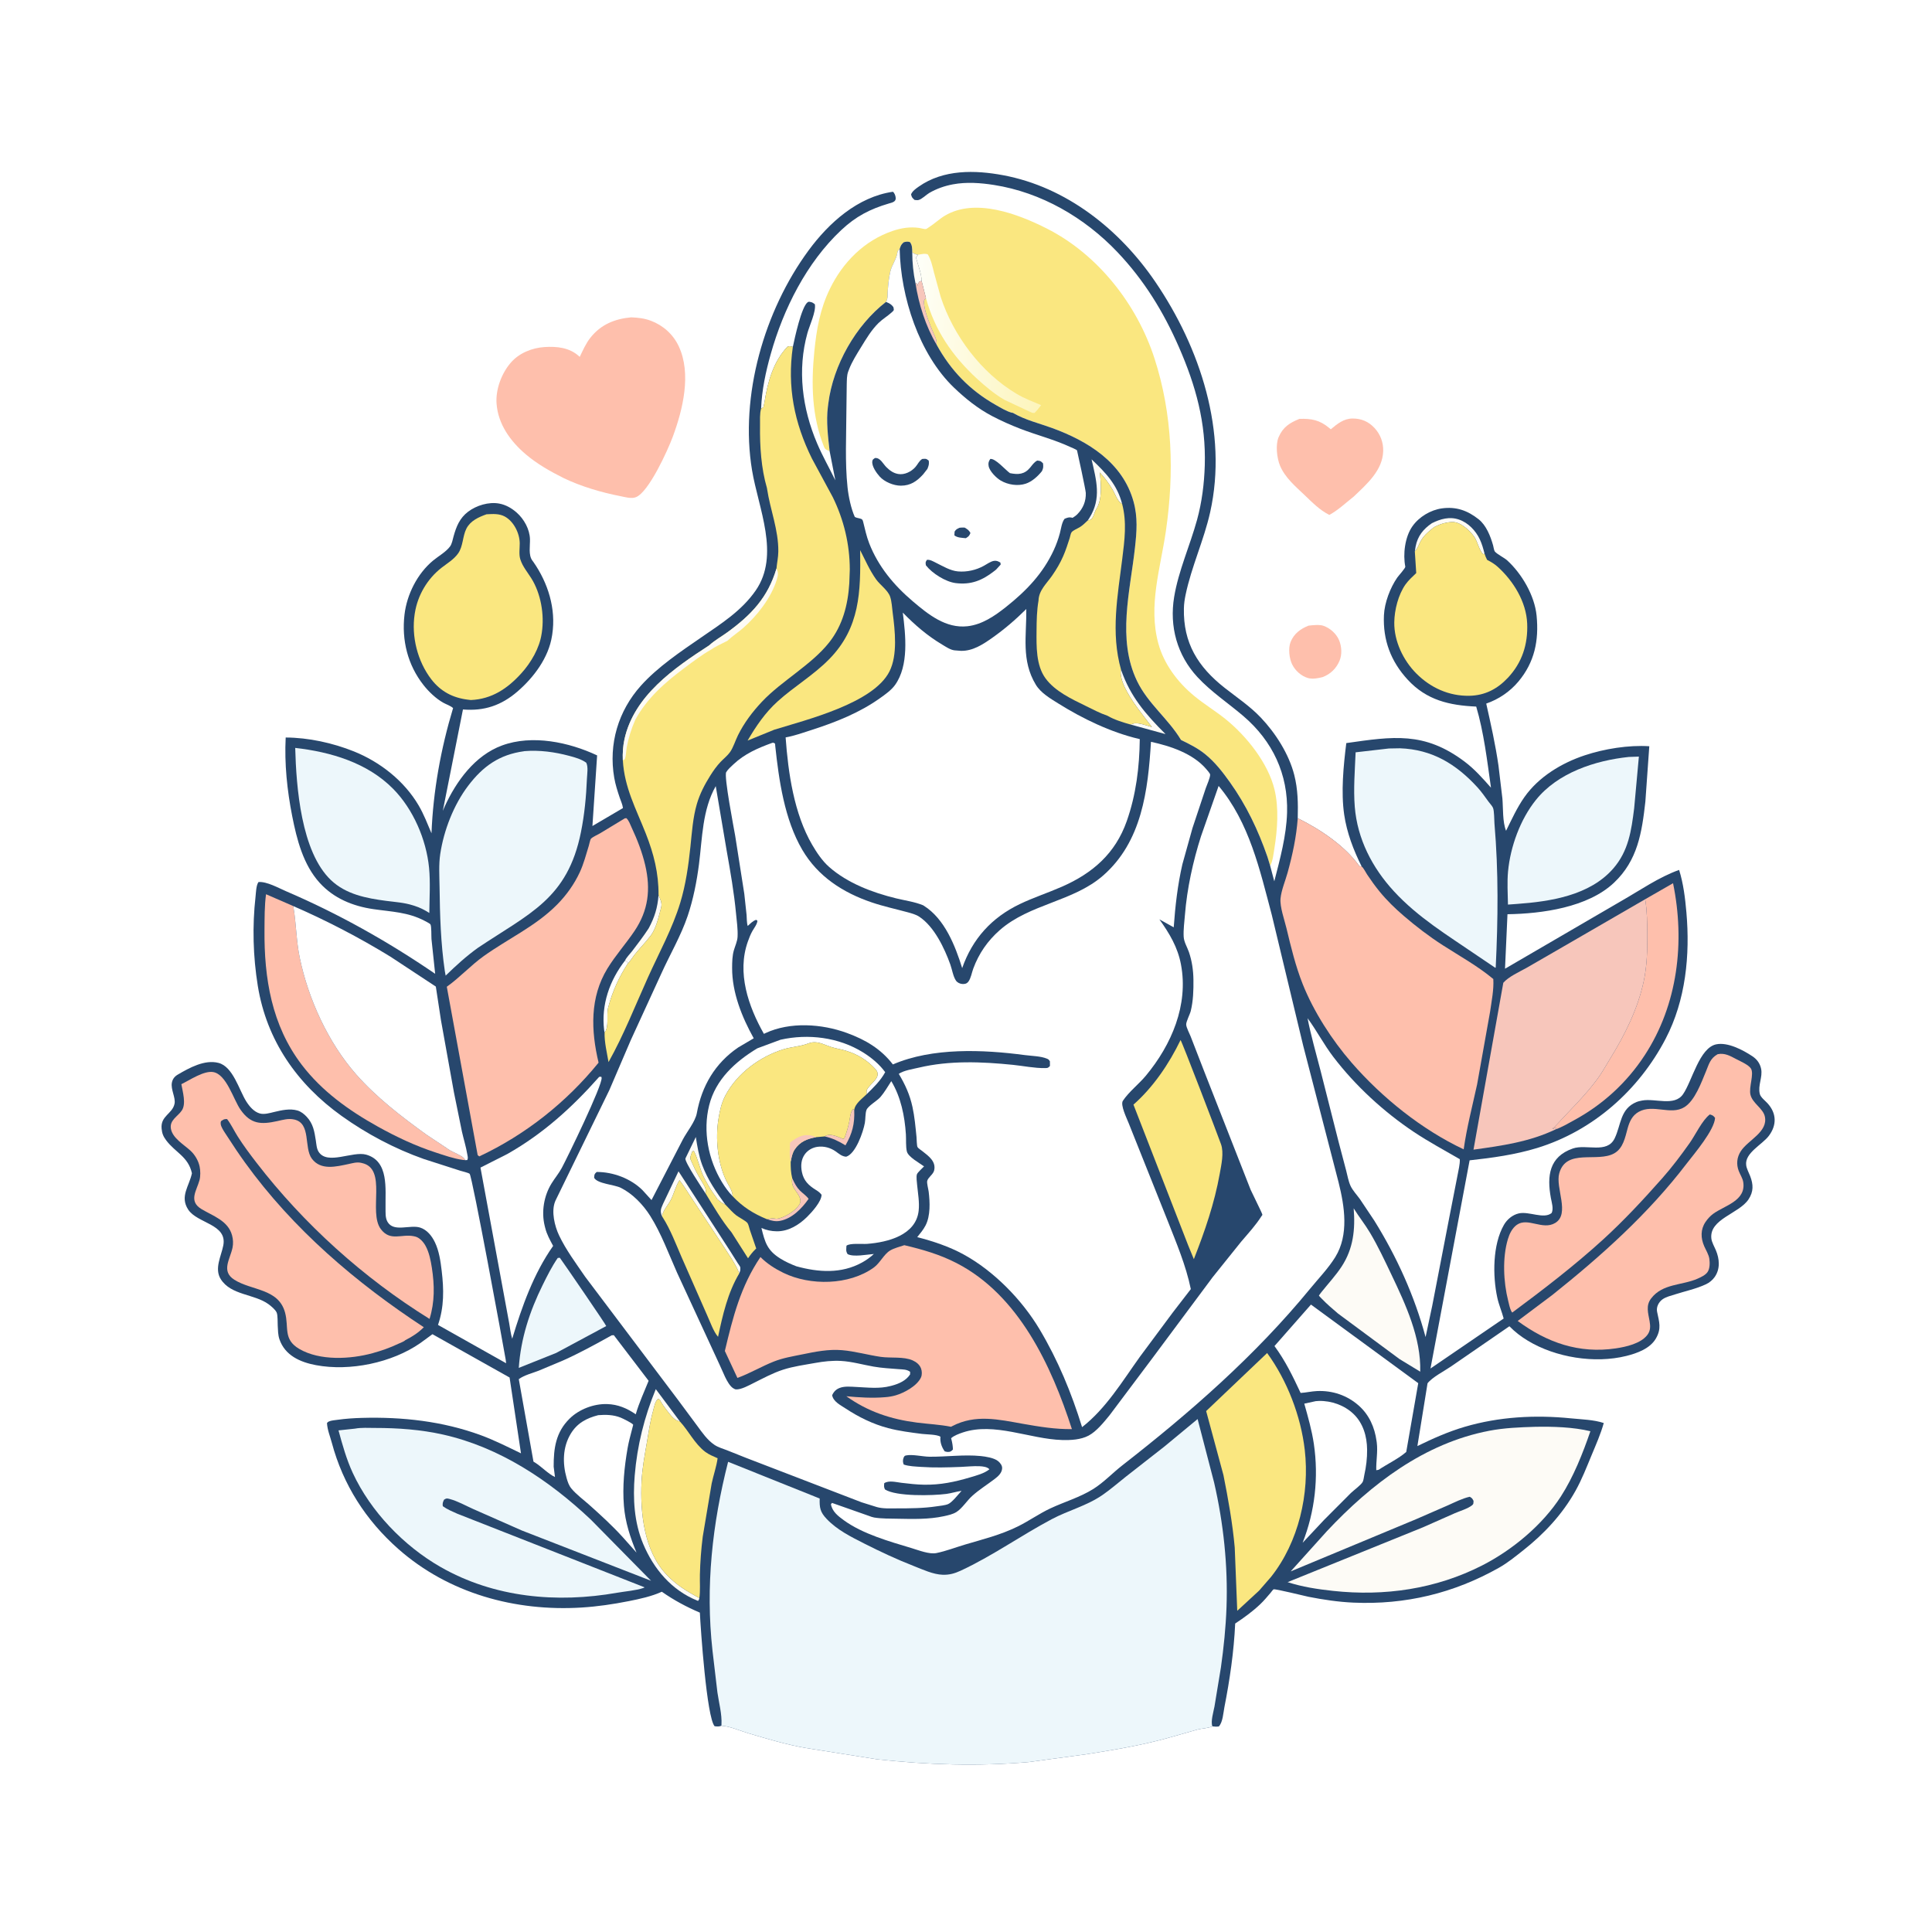<svg version="1.1" xmlns="http://www.w3.org/2000/svg" style="display: block;" viewBox="0 0 2048 2048" width="1024" height="1024">
<defs>
	<linearGradient id="Gradient1" gradientUnits="userSpaceOnUse" x1="1108.11" y1="361.951" x2="963.55" y2="342.601">
		<stop class="stop0" offset="0" stop-opacity="1" stop-color="rgb(253,245,189)"/>
		<stop class="stop1" offset="1" stop-opacity="1" stop-color="rgb(254,255,249)"/>
	</linearGradient>
</defs>
<path transform="translate(0,0)" fill="rgb(255,255,255)" d="M -0 -0 L 2048 0 L 2048 2048 L -0 2048 L -0 -0 z"/>
<path transform="translate(0,0)" fill="rgb(254,191,172)" d="M 1387.04 663.216 C 1391.29 662.714 1398.51 661.918 1402.66 663.292 C 1409.83 665.672 1416.6 671.721 1419.51 678.7 C 1422.27 685.337 1422.74 693.854 1419.94 700.5 C 1416.48 708.701 1410.25 714.673 1402 717.769 C 1397.36 718.99 1391.33 720.078 1386.62 718.777 C 1379.48 716.8 1373.04 710.948 1369.77 704.381 C 1366.65 698.127 1365.4 687.147 1368.09 680.5 C 1371.66 671.647 1378.54 666.656 1387.04 663.216 z"/>
<path transform="translate(0,0)" fill="rgb(254,191,172)" d="M 1377.43 444.028 C 1390.27 443.579 1398.95 445.232 1409.15 453.763 L 1410.68 455.068 C 1417.58 449.324 1424.38 443.656 1433.81 443.64 C 1443.07 443.624 1450.69 446.819 1457.1 453.739 C 1463.28 460.41 1466.44 468.936 1466.25 477.944 C 1465.81 498.496 1448.94 513.114 1435.08 526.336 C 1426.72 532.949 1418.53 540.769 1409.13 545.831 C 1398.82 540.647 1391.06 532.581 1382.82 524.73 C 1373.13 515.504 1362.22 506.346 1356.9 493.694 C 1353.56 485.744 1351.89 471.528 1355.42 463.327 C 1360.02 452.664 1367.13 448.216 1377.43 444.028 z"/>
<path transform="translate(0,0)" fill="rgb(254,191,172)" d="M 669.043 336.385 C 676.37 336.706 683.045 337.395 690 340.023 C 703.022 344.944 713.578 354.421 719.5 367.075 C 733.15 396.245 723.849 434.199 713.163 463 C 707.745 477.604 687.796 521.5 674.166 527.005 C 669.32 528.962 662.948 526.98 658 526.014 C 637.529 522.017 616.387 515.843 597.569 506.83 C 583.533 499.842 569.509 491.903 557.5 481.732 C 541.134 467.871 527.908 449.685 526.365 427.691 C 525.314 412.701 531.679 395.775 541.406 384.505 C 550.261 374.244 563.992 368.697 577.406 367.868 C 590.346 367.069 603.612 368.402 613.663 377.51 L 614.536 378.324 C 617.873 371.401 621.044 364.049 625.843 358 C 636.984 343.956 651.592 338.016 669.043 336.385 z"/>
<path transform="translate(0,0)" fill="rgb(250,231,128)" d="M 879.429 478.195 C 876.523 476.993 874.7 476.675 873.433 473.5 C 860.5 441.092 859.81 407.003 863.208 372.703 C 865.552 349.044 869.242 327.693 879.753 306.109 C 893.482 277.914 916.299 254.911 946.387 244.736 C 955.489 241.658 964.585 240.269 974.145 241.573 C 976.104 241.841 979.675 242.992 981.495 242.812 C 982.137 242.749 984.876 240.747 985.414 240.401 C 991.007 236.804 995.878 232.058 1001.59 228.648 C 1033.8 209.4 1079.36 226.913 1109.67 242.257 C 1163.87 269.684 1205.25 322.629 1223.79 379.895 C 1243.07 439.422 1244.81 501.456 1235.88 563 C 1230.15 602.464 1216.95 642.105 1227.9 682.163 C 1233.86 703.967 1248.38 723.24 1265.69 737.548 C 1276.36 746.375 1288.24 753.551 1299 762.187 C 1321.3 780.086 1344.3 808.968 1351.05 837 C 1355.77 856.646 1354.14 879.476 1350.92 899.296 C 1349.9 905.611 1349.3 912.155 1346.49 917.958 L 1343.55 908.311 C 1333.69 879.925 1321.25 853.731 1303.79 829.24 C 1296.04 818.378 1287.88 807.814 1277.44 799.378 C 1269.69 793.114 1260.85 788.717 1251.93 784.401 C 1238.4 761.85 1216.82 745.898 1205.27 721.834 C 1183.95 677.42 1198 626.998 1203.11 580.565 C 1204.98 563.617 1206.22 548.458 1201.61 531.756 C 1190.15 490.275 1153.34 467.598 1115.16 453.674 C 1101.9 448.84 1086.82 445.205 1074.61 438.149 L 1073.76 437.64 L 1072.55 437.491 C 1067.04 436.082 1060.22 431.918 1055.22 429.074 C 1027.91 413.563 1007.8 392.68 992.711 365.153 C 993.433 360.826 991.029 356.558 989.367 352.659 C 985.709 344.071 980.364 331.224 979.535 322.005 C 979.231 318.618 979.31 318.597 981.533 315.942 L 976.917 297.743 C 977.078 290.733 972.766 280.107 971.001 273 L 973.111 270.054 C 970.594 269.838 969.157 268.882 967.013 267.649 C 966.952 263.704 967.076 259.668 964.5 256.583 C 961.891 255.913 960.583 256.103 958 256.815 C 955.085 259.396 954.903 260.348 953.689 263.92 C 952.674 265.082 951.536 265.832 951.342 267.384 C 950.443 274.549 945.492 280.623 943.787 287.748 C 942.196 294.398 941.553 301.361 941.078 308.17 C 940.787 312.337 941.399 316.298 939.213 320.025 C 907.106 344.834 883.139 387.187 878.055 427.648 L 877.833 429.5 L 877.587 431.383 C 875.678 446.563 877.748 463.087 879.429 478.195 z"/>
<path transform="translate(0,0)" fill="url(#Gradient1)" d="M 973.111 270.054 C 976.37 269.537 980.405 268.369 983.5 269.67 C 986.993 275.364 988.497 282.578 990.104 289 L 997.153 314.653 C 1010.52 355.736 1040.18 395.162 1077.53 417.42 C 1085.72 422.3 1094.86 425.77 1103.63 429.472 C 1101.37 432.432 1099.24 435.291 1096.5 437.818 L 1093.96 437.546 L 1064.73 423.84 C 1054.34 417.818 1044.24 409.361 1035.43 401.232 C 1009.59 377.378 990.849 350.083 981.533 315.942 L 976.917 297.743 C 977.078 290.733 972.766 280.107 971.001 273 L 973.111 270.054 z"/>
<path transform="translate(0,0)" fill="rgb(39,71,109)" d="M 1346.49 917.958 L 1350.8 934.229 C 1356.88 910.567 1363.63 885.983 1364.35 861.44 C 1365.54 820.665 1349.06 785.625 1318.05 759.087 C 1301.77 745.152 1284.07 733.589 1269.37 717.754 C 1247.77 694.476 1239.49 664.12 1244.64 632.855 C 1249.21 605.07 1261.48 578.191 1268.93 551.038 C 1274.07 532.303 1276.52 512.787 1277.11 493.388 C 1278.47 448.181 1267.69 409.174 1249.78 368.114 C 1233.44 330.624 1212.77 296.971 1184.45 267.173 C 1149.69 230.601 1103.66 203.899 1053.65 196.066 C 1039.37 193.829 1024.45 192.739 1010.12 195.417 C 1001.36 197.053 992.797 200.04 985.084 204.521 C 981.748 206.459 977.184 211.264 973.5 212.065 C 972.197 212.349 970.833 211.989 969.5 211.951 C 966.932 209.579 966.543 209.362 965.754 206 C 967.32 202.398 970.819 199.989 973.956 197.784 C 1000.04 179.449 1033.48 180.151 1063.45 185.752 C 1130.39 198.265 1186.79 243.213 1224.51 298.519 C 1272.31 368.605 1301.76 458.147 1282.83 542.954 C 1276.21 572.606 1262.97 600.73 1256.78 630.5 C 1255.75 635.449 1255.09 639.881 1254.98 644.975 C 1254.22 681.548 1269.74 706.792 1298.22 729.171 C 1311.31 739.459 1325.04 748.583 1336.57 760.734 C 1352.22 777.214 1366.36 799.398 1371.98 821.526 C 1375.86 836.798 1376.06 851.74 1375.66 867.341 C 1399.14 878.901 1425.66 896.517 1440.97 918.1 L 1443.43 918.532 C 1434.78 901.199 1427.71 882.814 1424.9 863.563 C 1421.4 839.644 1424.13 811.678 1427.13 787.708 C 1476.67 780.652 1509.86 775.272 1552.46 807.286 C 1563.19 815.352 1571.64 825.008 1580.5 834.971 C 1576.47 806.607 1573 776.507 1564.85 749.01 C 1536.36 747.71 1512.26 742.277 1492.14 720.405 C 1474.36 701.082 1465.84 678.482 1467.03 652.174 C 1467.62 638.993 1473.6 623.181 1481.1 612.315 C 1482.45 610.367 1489.96 602.102 1489.68 600.704 C 1487.03 587.451 1489.3 569.111 1497.21 557.899 C 1504.28 547.86 1516.46 540.551 1528.58 538.893 C 1543.55 536.846 1555.66 541.145 1567.38 550.433 C 1575.52 556.881 1579.97 568.342 1582.72 578.027 C 1583.09 579.351 1583.76 583.485 1584.45 584.419 C 1586.64 587.373 1594.56 591.164 1597.69 594.026 C 1613.26 608.244 1626.78 631.36 1628.86 652.662 C 1631.43 678.929 1626.73 701.974 1609.59 722.449 C 1600.6 733.186 1588.68 741.275 1575.47 745.826 C 1580.39 767.78 1585.26 789.395 1588.46 811.691 L 1592.6 846.41 C 1593.48 856.683 1592.64 871.174 1596.49 880.667 C 1602.54 868.495 1608.08 856.147 1615.93 844.988 C 1631.03 823.507 1655.27 808.856 1679.88 800.679 C 1700.68 793.768 1726.43 789.604 1748.32 791.052 L 1744.15 849.816 C 1740.46 882.621 1736.01 912.005 1710.89 935.741 C 1683.12 961.974 1634.48 968.572 1597.99 969.12 L 1595.38 1026.88 L 1718.8 955.002 C 1738.45 943.801 1758.58 929.716 1779.93 922.156 C 1784.49 936.653 1786.33 952.012 1787.65 967.113 C 1791.63 1012.5 1786.97 1060.22 1765.64 1101.13 C 1737.3 1155.52 1688.75 1198.72 1629.5 1216.9 C 1606.36 1224 1581.87 1227.4 1557.86 1230 L 1516.37 1450.68 L 1593.95 1397.69 C 1591.97 1390.2 1588.82 1383.13 1587.18 1375.5 C 1582.22 1352.51 1582.15 1319.48 1594.21 1298.44 C 1597.54 1292.63 1603.32 1287.78 1609.94 1286.27 C 1620.95 1283.76 1636.32 1292.67 1644.78 1285.87 C 1647.06 1281.39 1644.87 1274.7 1643.98 1269.88 C 1639.74 1246.71 1642.02 1226.22 1667.31 1217.44 C 1681.55 1212.5 1703.53 1223.31 1711.57 1206.77 C 1718.6 1192.33 1717.17 1175.32 1735 1168.09 C 1736.5 1167.48 1737.92 1167.18 1739.5 1166.87 L 1740.79 1166.6 C 1754.56 1164.03 1774.85 1173.08 1784.03 1160 C 1793.69 1146.23 1801.32 1110.68 1819.33 1107.02 C 1831.48 1104.55 1847.41 1112.94 1857.43 1119.55 C 1862.36 1122.8 1865.62 1127.12 1866.85 1132.94 C 1868.71 1141.75 1863.22 1150.47 1865.47 1159.63 C 1866.34 1163.19 1871.18 1166.84 1873.62 1169.5 C 1883.23 1179.99 1883.7 1192.48 1875.08 1204 C 1868.03 1213.41 1849.35 1222.12 1851.03 1235.11 C 1851.54 1239.08 1853.82 1242.98 1855.25 1246.7 C 1858.69 1255.7 1858.95 1263.12 1853.49 1271.4 C 1843.44 1286.62 1811.7 1292.14 1814.12 1312.96 C 1814.58 1316.89 1817.3 1321.53 1818.87 1325.26 C 1822.74 1334.4 1823.68 1344.97 1817.72 1353.57 C 1815.42 1356.9 1812.09 1359.63 1808.44 1361.35 C 1798.25 1366.17 1786.57 1368.62 1775.84 1372.04 C 1771.42 1373.46 1766.07 1374.66 1762.27 1377.39 C 1758.27 1380.28 1755.56 1385.51 1756.58 1390.5 C 1758.8 1401.31 1761.4 1408.26 1755.36 1418.79 C 1749.21 1429.53 1735.4 1434.52 1723.93 1437.37 C 1690.47 1445.69 1648.94 1439.02 1619.49 1421.16 C 1612.25 1416.77 1605.97 1411.94 1600.03 1405.89 L 1537.97 1448.62 C 1530.95 1453.41 1518.28 1459.88 1513.25 1466.34 L 1502.5 1532.89 C 1518.69 1524.98 1535.12 1517.65 1552.44 1512.54 C 1589.06 1501.74 1627.55 1499.68 1665.4 1503.52 C 1676.46 1504.64 1689.56 1504.92 1700.05 1508.47 C 1696.82 1520.13 1691.64 1531.73 1687.01 1542.91 C 1681.8 1555.48 1676.79 1568.35 1670.15 1580.25 C 1656.23 1605.2 1636.83 1625.96 1614.5 1643.55 C 1606.39 1649.94 1598.14 1656.68 1589.15 1661.77 C 1541.21 1688.89 1489.73 1701.27 1434.71 1698.85 C 1418.87 1698.16 1402.63 1695.73 1387.09 1692.67 C 1383.2 1691.9 1351.71 1684.02 1350.01 1684.77 C 1349.42 1685.02 1347.2 1688.08 1346.73 1688.63 C 1343.24 1692.72 1339.76 1696.88 1335.85 1700.59 C 1327.68 1708.35 1318.72 1714.81 1309.35 1721.01 C 1307.99 1750.76 1303.63 1780.6 1297.9 1809.8 C 1296.74 1815.75 1296.25 1825.63 1292 1830.13 C 1289.57 1830.42 1287.62 1830.35 1285.19 1830.01 C 1280.32 1832.15 1274.5 1832.07 1269.34 1833.41 L 1236.55 1842.72 C 1208.71 1850.36 1180.5 1854.96 1152.04 1859.51 L 1090.29 1867.88 C 1036.58 1872.52 983.529 1870.78 930 1864.98 L 854.5 1852.99 C 834.091 1849.5 813.612 1843.33 793.743 1837.46 C 785.207 1834.94 774.796 1830.31 766.139 1829.49 L 764.696 1829.37 C 762.072 1830.43 760.215 1830.18 757.5 1829.87 C 749.117 1820.28 742.706 1726.68 741.885 1709.46 C 727.518 1703.32 714.393 1696.28 701.567 1687.31 C 690.727 1692.25 678.153 1694.96 666.5 1697.27 C 649.99 1700.54 633.344 1703.01 616.53 1704.05 C 546.113 1708.41 475.495 1689.09 422.062 1641.83 C 387.752 1611.48 363.653 1573.84 351.779 1529.52 C 349.848 1522.31 347.083 1516.02 346.612 1508.5 C 347.234 1507.8 347.57 1507.31 348.5 1506.88 C 351.114 1505.66 355.122 1505.43 358.019 1505.02 C 366.514 1503.82 375.177 1503.26 383.749 1503.02 C 426.563 1501.84 469.293 1506.55 509.674 1521.37 C 524.232 1526.71 538.294 1533.87 552.265 1540.59 L 540.185 1460.22 L 458.423 1414.3 L 445.542 1423.73 C 415.503 1444.63 370.873 1453.88 334.902 1447.11 C 318.203 1443.97 302.088 1436.87 296.209 1419.65 C 294.635 1415.04 294.667 1409.92 294.394 1405.11 C 294.211 1401.87 294.54 1394.25 293.274 1391.35 C 291.971 1388.35 287.33 1384.46 284.633 1382.5 C 269.441 1371.48 244.852 1373.16 234.009 1355.94 C 226.983 1344.79 234.51 1331.59 236.703 1320.18 C 241.07 1297.46 209.142 1296.97 199.5 1282.21 C 190.39 1268.26 200.563 1257.45 203.463 1243.7 C 199.42 1225.89 185.973 1221.89 176.133 1208.75 C 173.061 1204.65 171.806 1201.52 171.314 1196.42 C 170.002 1182.83 182.709 1180.87 185.008 1170.06 C 186.407 1163.48 180.759 1154.87 182.223 1147.56 C 182.996 1143.69 185.122 1141.07 188.5 1139.09 C 200.888 1131.84 217 1122.95 231.602 1126.71 C 247.077 1130.7 253.416 1155.42 260.983 1167.44 C 264.313 1172.73 269.098 1178.52 275.319 1180.29 C 280.083 1181.65 285.908 1179.88 290.57 1178.76 C 298.456 1176.85 307.316 1174.87 315.306 1177.17 C 319.102 1178.26 322.471 1181.01 325.117 1183.85 C 332.034 1191.27 333.272 1199.37 334.789 1209 C 335.404 1212.91 335.577 1217.6 337.778 1221 C 347.062 1235.35 373.832 1219.93 388.156 1223.97 C 412.585 1230.86 408.306 1260.59 408.69 1280.19 C 408.787 1285.15 408.228 1290.77 410.773 1295.19 C 417.328 1306.58 434.694 1297.87 445.395 1301.3 C 452.677 1303.64 457.759 1310.11 460.979 1316.77 C 465.492 1326.11 466.974 1336.82 468.198 1347.02 C 470.575 1366.84 470.861 1385.36 464.318 1404.47 L 536.529 1445.1 L 536.019 1441.07 C 533.418 1425.61 500.544 1246.7 497.83 1244.29 C 496.53 1243.14 490.008 1241.7 488.033 1241.06 L 449.183 1228.57 C 418.38 1217.69 388.628 1201.91 362.057 1182.89 C 314.903 1149.12 282.626 1102.83 273.276 1045.03 C 268.247 1013.94 267.354 981.678 270.894 950.362 C 271.379 946.073 271.484 938.507 274 935.006 C 282.706 934.231 295.306 941.342 303.22 944.737 C 358.955 968.647 411.265 998.06 461.29 1032.27 L 457.384 995.445 C 457.14 992.205 457.506 982.294 456.325 979.943 C 455.872 979.044 451.305 976.74 450.291 976.205 C 432.417 966.781 415.2 966.556 395.778 963.722 C 374.038 960.551 353.901 952.355 338.895 935.864 C 321.395 916.632 314.611 889.818 309.722 865 C 304.359 837.775 301.419 809.542 302.837 781.788 C 326.965 781.868 352.858 787.57 375.196 796.548 C 402.985 807.719 428.511 827.796 443.768 853.779 C 449.328 863.248 453.087 873.273 457.4 883.307 C 459.15 838.477 467.344 793.513 480.289 750.6 C 477.651 748.145 473.196 746.752 470 744.969 C 462.116 740.571 454.553 733.315 448.995 726.265 C 432.11 704.85 425.632 678.532 428.785 651.527 C 431.28 630.161 442.389 608.038 459.119 594.19 C 464.717 589.556 472.694 585.154 477.047 579.294 C 479.13 576.491 479.879 571.881 480.804 568.55 C 483.71 558.09 487.28 549.181 496.229 542.417 C 505.1 535.711 518.09 531.793 529.106 533.793 C 536.179 535.077 542.506 538.725 547.831 543.463 C 555.521 550.303 561.485 561.035 561.792 571.5 C 561.999 578.521 559.971 588.223 564.232 594.107 L 565.377 595.639 C 580.921 617.86 589.543 645.27 585.418 672.377 L 585.159 674 C 581.615 697.078 565.841 718.126 548.5 733.066 C 531.376 747.819 513.234 753.935 490.745 752.062 L 469.404 859.56 L 471.346 855.015 C 483.631 828.177 503.331 800.85 532.135 790.241 C 564.12 778.461 603.093 786.701 632.976 800.759 L 627.995 875.612 L 660.367 856.587 C 659.947 852.93 658.139 849.143 656.957 845.648 C 654.617 838.728 652.348 831.618 651.103 824.406 C 644.941 788.729 655.323 753.691 679.39 726.84 C 697.222 706.945 721.729 690.575 743.695 675.443 C 764.736 660.948 786.167 647.453 801.017 626.028 C 827.197 588.254 803.924 538.966 797.2 498.5 C 784.077 419.528 810.125 329.352 857.088 265.5 C 878.735 236.068 909.229 208.706 946.5 203.266 C 948.395 204.753 949.375 207.658 949.5 210.048 C 949.709 214.051 945.363 214.791 942.246 215.712 C 922.064 221.675 907.156 229.43 891.628 244.02 C 855.031 278.406 830.478 327.438 816.992 375.373 C 811.704 394.166 807.563 413.562 806.802 433.109 L 809.343 431.53 L 810.488 425.788 C 813.864 404.581 819.709 383.436 834.75 367.5 C 837.307 366.663 837.806 366.984 840.447 367.708 C 842.472 358.241 849.432 325.606 856.098 320.424 C 857.273 319.511 858.36 319.945 859.702 320.229 C 861.333 320.574 862.466 321.526 863.765 322.5 C 865.254 330.119 858.136 345.031 855.919 353 C 845.021 392.173 850.386 432.888 866.118 469.898 C 871.813 483.295 879.098 496.068 885.494 509.158 L 879.429 478.195 C 877.748 463.087 875.678 446.563 877.587 431.383 L 877.833 429.5 L 878.055 427.648 C 883.139 387.187 907.106 344.834 939.213 320.025 C 941.399 316.298 940.787 312.337 941.078 308.17 C 941.553 301.361 942.196 294.398 943.787 287.748 C 945.492 280.623 950.443 274.549 951.342 267.384 C 951.536 265.832 952.674 265.082 953.689 263.92 C 954.903 260.348 955.085 259.396 958 256.815 C 960.583 256.103 961.891 255.913 964.5 256.583 C 967.076 259.668 966.952 263.704 967.013 267.649 C 969.157 268.882 970.594 269.838 973.111 270.054 L 971.001 273 C 972.766 280.107 977.078 290.733 976.917 297.743 L 981.533 315.942 C 979.31 318.597 979.231 318.618 979.535 322.005 C 980.364 331.224 985.709 344.071 989.367 352.659 C 991.029 356.558 993.433 360.826 992.711 365.153 C 1007.8 392.68 1027.91 413.563 1055.22 429.074 C 1060.22 431.918 1067.04 436.082 1072.55 437.491 L 1073.76 437.64 L 1074.61 438.149 C 1086.82 445.205 1101.9 448.84 1115.16 453.674 C 1153.34 467.598 1190.15 490.275 1201.61 531.756 C 1206.22 548.458 1204.98 563.617 1203.11 580.565 C 1198 626.998 1183.95 677.42 1205.27 721.834 C 1216.82 745.898 1238.4 761.85 1251.93 784.401 C 1260.85 788.717 1269.69 793.114 1277.44 799.378 C 1287.88 807.814 1296.04 818.378 1303.79 829.24 C 1321.25 853.731 1333.69 879.925 1343.55 908.311 L 1346.49 917.958 z"/>
<path transform="translate(0,0)" fill="rgb(253,251,246)" d="M 967.013 267.649 C 969.157 268.882 970.594 269.838 973.111 270.054 L 971.001 273 C 972.766 280.107 977.078 290.733 976.917 297.743 L 974.513 298.515 C 973.659 299.83 972.992 300.891 972.533 302.411 L 972.25 303.505 L 972.308 300.631 L 970.443 300.239 C 968.148 289.451 967.065 278.665 967.013 267.649 z"/>
<path transform="translate(0,0)" fill="rgb(247,198,187)" d="M 874.164 1204.65 L 875.75 1203.72 C 881.352 1201.47 888.636 1205.29 893.843 1207.3 C 895.549 1206.55 895.34 1205.87 895.988 1204.11 C 897.803 1199.19 899.222 1194.07 900.273 1188.92 C 901.181 1184.48 901.337 1179.02 904.374 1175.5 L 905.524 1176.9 C 906.104 1191.23 903.506 1201.59 896.225 1214.12 C 888.961 1209.65 882.593 1206.53 874.164 1204.65 z"/>
<path transform="translate(0,0)" fill="rgb(247,198,187)" d="M 839.77 1248.89 L 840.367 1250.2 C 842.36 1254.5 844.546 1258.63 847.925 1262.02 C 850.886 1265 854.748 1267.43 857.155 1270.84 C 849.91 1281.12 839.698 1291.75 826.819 1294.18 C 821.922 1295.1 817.732 1293.93 813.077 1292.44 C 815.266 1292 817.977 1291.31 820.222 1291.53 L 822.141 1291.84 C 827.161 1292.52 836.768 1287.02 840.519 1284.03 C 843.212 1281.88 848.656 1277.03 848.5 1273.16 C 848.151 1264.5 838.37 1260.8 839.615 1250.06 L 839.77 1248.89 z"/>
<path transform="translate(0,0)" fill="rgb(247,198,187)" d="M 970.443 300.239 L 972.308 300.631 L 972.25 303.505 L 972.533 302.411 C 972.992 300.891 973.659 299.83 974.513 298.515 L 976.917 297.743 L 981.533 315.942 C 979.31 318.597 979.231 318.618 979.535 322.005 C 980.364 331.224 985.709 344.071 989.367 352.659 C 991.029 356.558 993.433 360.826 992.711 365.153 C 981.33 346.098 973.758 322.101 970.443 300.239 z"/>
<path transform="translate(0,0)" fill="rgb(255,255,255)" d="M 662.625 1018.17 C 664.129 1019.14 664.659 1019.51 665.702 1021.03 C 656.419 1035.28 649.354 1050.53 644.983 1067 L 644.613 1068.34 C 642.676 1075.87 645.92 1088.65 640.871 1094.49 L 640.422 1091.98 C 637.151 1065.05 646.189 1039.23 662.625 1018.17 z"/>
<path transform="translate(0,0)" fill="rgb(253,251,246)" d="M 1198.49 768.037 L 1199.71 767.595 L 1201.32 767.065 C 1206.11 765.391 1215.78 769.329 1221.01 770.637 C 1210.9 757.205 1199.64 743.82 1192.23 728.613 C 1190.01 724.062 1186.76 714.739 1188.36 709.917 C 1198.14 738.351 1214.54 757.244 1235.51 778.188 L 1198.49 768.037 z"/>
<path transform="translate(0,0)" fill="rgb(253,251,246)" d="M 698.074 948.765 C 700.02 953.494 702.15 957.12 700.775 962.243 C 698.251 971.646 695.804 983.549 690.016 991.484 C 684.539 998.811 678.166 1005.08 672.549 1012.22 C 671.343 1013.75 666.784 1020.63 665.702 1021.03 C 664.659 1019.51 664.129 1019.14 662.625 1018.17 C 663.56 1015.47 668.053 1010.9 669.879 1008.5 C 676.012 1000.46 682.13 992.488 687.659 984.007 C 693.979 972.132 697.057 962.27 698.074 948.765 z"/>
<path transform="translate(0,0)" fill="rgb(253,251,246)" d="M 1153.17 551.56 L 1154.78 549.085 C 1167.89 528.223 1162.09 508.94 1157.11 486.932 C 1171.97 500.957 1184.31 513.743 1189.54 534.276 L 1188.02 533.178 C 1184.11 530.142 1181.97 523.488 1179.47 519.231 C 1175.66 512.756 1170.94 506.314 1165.84 500.808 C 1167.12 512.232 1168.7 529.517 1162.2 539.5 C 1159.75 543.264 1159.58 549.983 1154.63 551.415 L 1153.17 551.56 z"/>
<path transform="translate(0,0)" fill="rgb(253,251,246)" d="M 1517.89 554.595 C 1526.98 550.089 1536.47 547.363 1546.42 550.704 C 1556.34 554.038 1564.29 562.466 1568.67 571.741 C 1570.98 576.627 1572.36 581.694 1573.69 586.909 L 1572.51 587.537 C 1568.77 585.337 1565.97 574.1 1563.39 570.037 C 1560.33 565.209 1555.54 560.421 1550.73 557.275 C 1544.63 553.279 1540.86 552.736 1534 553.923 C 1528.68 554.843 1524.95 556.401 1520.17 558.804 C 1513.73 563.999 1508.32 568.305 1504.79 576 C 1503.38 579.083 1502.21 582.044 1499.78 584.48 L 1500.59 579.425 C 1502.7 568.286 1508.74 560.804 1517.89 554.595 z"/>
<path transform="translate(0,0)" fill="rgb(253,251,246)" d="M 747.904 1265.03 C 744.7 1260.26 725.691 1231.71 726.563 1228.04 L 737.605 1205.26 C 739.155 1215.2 740.815 1225.37 744.325 1234.85 C 750.155 1250.6 759.163 1263.34 768.828 1276.83 C 765.409 1275.67 763.079 1273.43 760.362 1271.12 C 760.412 1270.75 756.043 1264.93 755.5 1264.11 C 752.069 1258.91 748.797 1253.29 746.033 1247.7 C 741.662 1238.85 740.015 1228.7 735.5 1220.08 L 733.9 1220.5 C 733.096 1222.39 731.665 1225.89 731.805 1228 C 731.886 1229.23 733.473 1232.21 733.975 1233.41 C 736.885 1240.34 740.467 1246.53 744.257 1252.97 C 746.04 1256 748.573 1259.72 748.167 1263.38 L 747.904 1265.03 z"/>
<path transform="translate(0,0)" fill="rgb(253,251,246)" d="M 701.73 1289.29 C 699.511 1283.72 700.466 1281.56 702.896 1276.04 L 719.253 1241.64 L 773.85 1325.97 L 782.171 1339.19 C 782.823 1340.25 784.546 1342.37 784.779 1343.5 C 784.871 1343.94 784.718 1346.69 784.67 1346.96 L 783.677 1349.83 C 779.502 1339.15 771.556 1328.63 765.416 1318.87 L 735.073 1273 C 730.11 1265.71 725.647 1258.06 720.29 1251.04 C 716.171 1257.52 714.625 1264.85 711.265 1271.62 C 708.389 1277.42 702.791 1283.01 701.73 1289.29 z"/>
<path transform="translate(0,0)" fill="rgb(250,231,128)" d="M 747.904 1265.03 L 748.167 1263.38 C 748.573 1259.72 746.04 1256 744.257 1252.97 C 740.467 1246.53 736.885 1240.34 733.975 1233.41 C 733.473 1232.21 731.886 1229.23 731.805 1228 C 731.665 1225.89 733.096 1222.39 733.9 1220.5 L 735.5 1220.08 C 740.015 1228.7 741.662 1238.85 746.033 1247.7 C 748.797 1253.29 752.069 1258.91 755.5 1264.11 C 756.043 1264.93 760.412 1270.75 760.362 1271.12 C 763.079 1273.43 765.409 1275.67 768.828 1276.83 L 770.226 1278.3 C 773.455 1281.68 776.735 1285.38 780.406 1288.27 C 783.153 1290.44 790.893 1294.25 792.474 1296.64 C 793.504 1298.2 794.249 1301.94 794.882 1303.81 L 801.636 1323.47 L 800.803 1324.25 C 797.721 1327.22 795.359 1330.3 792.95 1333.83 L 775.505 1306.43 C 765.225 1294.1 756.275 1278.73 747.904 1265.03 z"/>
<path transform="translate(0,0)" fill="rgb(253,251,246)" d="M 741.338 1694.14 C 740.902 1695.98 741.271 1694.98 740 1697.03 L 739.223 1696.73 C 711.972 1685.8 692.94 1663.16 681.786 1636.6 C 672.189 1613.76 670.808 1588.6 672.817 1564.16 C 675.437 1532.3 682.999 1502.11 695.168 1472.53 L 720.696 1506.77 C 715.013 1506.11 710.686 1499.89 707.233 1495.5 C 704.274 1491.74 701.556 1487.93 699.322 1483.68 L 697.5 1482.85 C 694.142 1485.9 693.356 1491.89 692.129 1496.27 C 689.051 1507.28 687.596 1518.22 685.66 1529.45 C 683.33 1542.96 680.752 1556.78 680.084 1570.49 C 678.486 1603.32 682.721 1643.72 706.203 1668.8 C 716.485 1679.78 727.632 1686.63 740.659 1693.58 L 741.338 1694.14 z"/>
<path transform="translate(0,0)" fill="rgb(255,255,255)" d="M 827.398 1102.15 C 856.745 1095.56 889.136 1099.53 914.939 1115.62 C 923.748 1121.11 932.226 1128.12 938.332 1136.57 C 933.308 1145.76 925.974 1152.76 918.568 1160.04 C 918.625 1159.02 918.442 1156.31 918.82 1155.5 C 922.246 1148.14 935.756 1141.96 927.983 1133.32 C 919.585 1123.97 909.226 1117.71 897.312 1113.98 C 891.794 1112.25 885.969 1111.47 880.5 1109.68 C 874.798 1107.8 869.848 1105.01 863.656 1104.83 C 860.376 1104.73 858.02 1105.67 855 1106.71 C 847.09 1109.45 838.521 1109.82 830.5 1112.29 C 805.522 1119.99 781.279 1137.86 768.985 1161.18 C 764.776 1169.17 763.079 1177.17 761.646 1185.96 C 758.256 1206.77 760.56 1231.44 769.423 1250.69 C 771.952 1256.19 776.228 1261.52 776.659 1267.62 L 776.717 1268.14 C 772.297 1263.68 768.663 1258.62 765.401 1253.28 C 750.762 1229.3 744.887 1199.15 751.738 1171.7 C 758.584 1144.26 779.518 1125.32 802.757 1111.28 L 827.398 1102.15 z"/>
<path transform="translate(0,0)" fill="rgb(237,247,251)" d="M 591.22 1333.5 L 593.413 1333.25 C 598.358 1340.03 642.717 1404.71 642.626 1405.68 L 589.612 1434.15 L 549.929 1450.03 C 552.049 1418.84 561.483 1390.03 575.273 1362.12 C 580.112 1352.32 585.015 1342.51 591.22 1333.5 z"/>
<path transform="translate(0,0)" fill="rgb(250,231,128)" d="M 701.73 1289.29 C 702.791 1283.01 708.389 1277.42 711.265 1271.62 C 714.625 1264.85 716.171 1257.52 720.29 1251.04 C 725.647 1258.06 730.11 1265.71 735.073 1273 L 765.416 1318.87 C 771.556 1328.63 779.502 1339.15 783.677 1349.83 C 771.429 1370.22 766.064 1394.1 761.167 1417.09 C 756.239 1411.43 752.89 1401.37 749.673 1394.39 L 722.305 1332.17 C 716.487 1318.7 710.546 1303.05 702.622 1290.66 L 701.73 1289.29 z"/>
<path transform="translate(0,0)" fill="rgb(255,255,255)" d="M 1394.7 1485.29 L 1397.99 1485.06 C 1411.21 1484.7 1425.15 1489.62 1434.73 1498.8 C 1445.06 1508.7 1449.03 1522.61 1449.19 1536.6 C 1449.29 1545.79 1448.24 1554.6 1446.23 1563.55 C 1445.8 1565.48 1445.4 1569.29 1444.5 1570.92 C 1442.66 1574.25 1434.97 1579.79 1431.99 1582.66 L 1403.61 1611.12 L 1380.83 1635.42 C 1393.91 1602.17 1397.93 1566.19 1392.76 1530.76 C 1390.62 1516.12 1386.58 1502.13 1382.59 1487.93 L 1394.7 1485.29 z"/>
<path transform="translate(0,0)" fill="rgb(255,255,255)" d="M 634.123 1500.14 C 642.154 1499.48 650.262 1499.68 657.822 1502.69 C 659.933 1503.53 670.62 1508.68 671.216 1510.34 C 671.261 1510.47 670.104 1514.69 670.024 1515 C 668.306 1521.66 666.453 1528.3 665.28 1535.09 C 661.784 1555.29 659.715 1575.72 661.381 1596.23 C 662.802 1613.71 668.045 1629.73 674.732 1645.85 L 660.294 1629.63 C 649.187 1617.36 636.937 1606.19 624.594 1595.17 C 618.405 1589.65 611.001 1584.27 605.725 1577.94 C 603.015 1574.69 601.761 1570.79 600.619 1566.77 C 596.184 1551.19 596.41 1534.02 604.998 1519.84 C 611.851 1508.53 621.675 1503.35 634.123 1500.14 z"/>
<path transform="translate(0,0)" fill="rgb(253,251,246)" d="M 1434.96 1280.87 C 1440.43 1289.75 1447.01 1297.89 1452.36 1306.91 C 1460.83 1321.2 1467.77 1336.05 1474.91 1351.03 C 1490.05 1382.76 1506.47 1418.14 1505.5 1454.03 L 1483.58 1440.69 L 1418.31 1392.38 C 1412.47 1387.38 1406.62 1382.43 1401.29 1376.86 C 1400.89 1376.45 1398.18 1373.76 1398.11 1373.46 C 1398.04 1373.16 1401.09 1369.29 1401.29 1369.05 C 1408.19 1360.42 1416.06 1351.94 1422.1 1342.72 C 1434.68 1323.54 1436.71 1303.25 1434.96 1280.87 z"/>
<path transform="translate(0,0)" fill="rgb(254,191,172)" d="M 1743.98 953.205 L 1773.5 936.242 C 1786.32 998.558 1778.59 1064.84 1743.41 1118.67 C 1724.44 1147.7 1698.97 1171.02 1668.52 1187.52 C 1662.41 1190.83 1655.72 1194.91 1649.13 1197.13 L 1649.27 1195.17 L 1648 1195.76 C 1646.21 1196.8 1647.88 1196.5 1645.49 1196.5 L 1647.83 1194.65 C 1662.96 1178.04 1680.18 1161.71 1693.47 1143.53 C 1698.45 1136.73 1702.63 1129 1707.07 1121.81 C 1722.64 1096.55 1736.31 1069.04 1742.5 1039.75 C 1745.84 1023.94 1746.28 1007.44 1746.22 991.341 C 1746.16 978.644 1745.98 965.766 1743.98 953.205 z"/>
<path transform="translate(0,0)" fill="rgb(255,255,255)" d="M 648.404 1415.5 L 650.667 1415.34 L 687.568 1463.71 C 682.752 1475.76 677.553 1486.61 673.933 1499.2 C 664.542 1492.8 655.069 1488.7 643.5 1488.37 C 629.406 1487.97 613.877 1493.87 603.8 1503.79 C 589.137 1518.23 586.839 1535.34 586.912 1554.74 L 588.304 1565.71 C 581.332 1562.56 573.908 1554.55 567.032 1550.31 L 565.504 1549.38 L 549.935 1461.96 C 555.66 1457.73 564.366 1455.56 571 1453 L 597 1442.09 C 614.665 1434.19 631.514 1424.9 648.404 1415.5 z"/>
<path transform="translate(0,0)" fill="rgb(250,231,128)" d="M 911.787 583.181 C 917.195 593.722 921.776 604.385 928.678 614.12 C 932.936 620.125 941.295 625.7 943.597 632.575 C 945.341 637.784 945.567 644.055 946.279 649.5 C 948.742 668.361 951.652 694.302 942.879 711.734 C 925.862 745.545 854.814 762.994 820.709 773.534 L 792.474 785.044 C 801.491 769.711 811.043 755.521 824.344 743.5 C 841.891 727.64 862.214 715.84 878.973 698.765 C 911.773 665.345 912.377 627.251 911.787 583.181 z"/>
<path transform="translate(0,0)" fill="rgb(250,231,128)" d="M 741.338 1694.14 L 740.659 1693.58 C 727.632 1686.63 716.485 1679.78 706.203 1668.8 C 682.721 1643.72 678.486 1603.32 680.084 1570.49 C 680.752 1556.78 683.33 1542.96 685.66 1529.45 C 687.596 1518.22 689.051 1507.28 692.129 1496.27 C 693.356 1491.89 694.142 1485.9 697.5 1482.85 L 699.322 1483.68 C 701.556 1487.93 704.274 1491.74 707.233 1495.5 C 710.686 1499.89 715.013 1506.11 720.696 1506.77 C 730.112 1516.97 736.287 1530.4 747.485 1538.93 C 751.349 1541.88 756.287 1543.82 760.698 1545.82 C 759.524 1554.56 756.243 1563.81 754.402 1572.55 L 744.952 1628.84 C 743.241 1642.29 742.237 1655.85 741.916 1669.4 C 741.727 1677.34 742.495 1686.34 741.338 1694.14 z"/>
<path transform="translate(0,0)" fill="rgb(255,255,255)" d="M 1389.67 1382.91 L 1503.4 1466.22 L 1490.67 1539.13 C 1482.68 1546.16 1470.54 1551.92 1461.5 1557.99 L 1458.9 1558.5 C 1458.61 1548.75 1460.68 1539.03 1459.44 1529.29 L 1459.19 1527.5 C 1457.23 1513.17 1451.44 1499.9 1440.52 1490.15 C 1428.13 1479.09 1412.49 1473.83 1396.01 1474.58 C 1390.16 1474.84 1384.48 1476.27 1378.71 1476.57 C 1370.37 1458.84 1362.66 1442.72 1351 1426.87 L 1389.67 1382.91 z"/>
<path transform="translate(0,0)" fill="rgb(250,231,128)" d="M 1251.43 1102.5 C 1252.69 1103.38 1290.84 1203.15 1294.32 1212.9 C 1297.57 1222.02 1294.69 1234.62 1293.02 1244 C 1287.34 1275.74 1277.24 1304.88 1265.53 1334.76 L 1259.56 1320.24 L 1201.51 1170.95 C 1222.56 1152.43 1239.34 1127.55 1251.43 1102.5 z"/>
<path transform="translate(0,0)" fill="rgb(254,191,172)" d="M 493.073 1229.79 L 490.654 1229.55 C 480.949 1228.25 470.709 1224.6 461.418 1221.56 C 440.107 1214.57 420.226 1205.2 400.641 1194.31 C 369.97 1177.26 341.291 1156.83 319.818 1128.64 C 287.946 1086.8 279.923 1036.97 280.372 985.656 C 280.482 973.14 280.342 960.329 282.004 947.923 L 310.874 960.474 L 311.102 961.79 C 314.062 979.607 314.055 997.537 317.77 1015.4 C 326.844 1059.04 347.908 1105.18 377.385 1138.72 C 398.936 1163.25 425.332 1183.49 451.687 1202.52 L 476.657 1219.16 C 480.88 1221.7 488.398 1224.44 491.669 1227.53 C 492.315 1228.14 492.605 1229.04 493.073 1229.79 z"/>
<path transform="translate(0,0)" fill="rgb(255,255,255)" d="M 635.182 1141.5 L 637.381 1141.37 L 637.716 1142.37 C 639.196 1149.52 600.769 1228.41 595.424 1238.21 C 592.328 1243.89 588.102 1248.92 584.698 1254.43 C 576.566 1267.57 573.703 1284.53 577.432 1299.61 L 577.91 1301.5 C 579.599 1308.49 582.977 1314.41 586.338 1320.72 C 565.53 1350.31 553.385 1384.81 542.968 1419.1 C 541.342 1413.9 540.712 1407.97 539.745 1402.59 L 509.317 1237.7 L 537.885 1223.24 C 575.843 1201.72 606.414 1173.94 635.182 1141.5 z"/>
<path transform="translate(0,0)" fill="rgb(237,247,251)" d="M 1726.61 802.393 L 1737.28 802.03 L 1732.28 856.803 C 1729.32 880.456 1726.33 902.05 1710.08 920.707 C 1685.24 949.233 1643.48 955.681 1607.75 958.233 L 1598.5 958.896 C 1598.31 947.293 1597.51 935.237 1598.6 923.687 C 1601.09 897.453 1611.56 868.613 1628.08 848.032 C 1651.27 819.128 1690.87 806.141 1726.61 802.393 z"/>
<path transform="translate(0,0)" fill="rgb(237,247,251)" d="M 312.937 792.809 C 350.595 797.087 389.469 808.528 416.809 836.262 C 438.03 857.788 451.876 889.906 454.813 919.819 C 456.346 935.435 455.204 952.073 455.101 967.796 C 450.253 964.631 444.891 961.955 439.365 960.216 L 437.5 959.647 C 428.341 956.748 418.973 956.207 409.5 954.969 C 388.373 952.209 366.762 948.122 350.771 932.896 C 319.173 902.811 314.04 834.303 312.937 792.809 z"/>
<path transform="translate(0,0)" fill="rgb(250,231,128)" d="M 1153.17 551.56 L 1154.63 551.415 C 1159.58 549.983 1159.75 543.264 1162.2 539.5 C 1168.7 529.517 1167.12 512.232 1165.84 500.808 C 1170.94 506.314 1175.66 512.756 1179.47 519.231 C 1181.97 523.488 1184.11 530.142 1188.02 533.178 L 1189.54 534.276 C 1194.63 553.672 1192.1 572.527 1189.68 592.08 C 1184.77 631.697 1177.26 670.624 1188.36 709.917 C 1186.76 714.739 1190.01 724.062 1192.23 728.613 C 1199.64 743.82 1210.9 757.205 1221.01 770.637 C 1215.78 769.329 1206.11 765.391 1201.32 767.065 L 1199.71 767.595 L 1198.49 768.037 C 1190.41 765.791 1181.2 762.965 1173.98 758.733 C 1166.16 756.106 1158.43 751.99 1151 748.353 C 1136.04 741.023 1118.36 732.84 1108.3 719.09 C 1098.13 705.196 1098.66 684.901 1098.79 668.45 C 1098.87 657.822 1099.05 647.113 1100.87 636.614 C 1101.17 625.741 1109.49 618.598 1115.39 610.048 C 1119.9 603.512 1123.9 596.797 1127.06 589.499 C 1129.72 583.356 1131.82 576.957 1133.86 570.584 C 1134.3 569.21 1135.01 565.347 1135.83 564.318 C 1137.64 562.048 1141.92 560.446 1144.45 558.916 C 1147.27 557.215 1149.63 554.993 1151.98 552.72 L 1153.17 551.56 z"/>
<path transform="translate(0,0)" fill="rgb(255,255,255)" d="M 944.798 1146.06 C 954.958 1162.85 959.051 1183.13 960.289 1202.5 C 960.64 1207.99 960.051 1215.39 961.313 1220.6 C 962.722 1226.41 974.615 1232.79 979.527 1236.41 C 977.859 1238.27 972.692 1242.76 971.98 1244.8 C 971.099 1247.31 971.937 1253.39 972.192 1256.07 C 973.045 1265.03 974.819 1274.52 973.807 1283.5 C 970.901 1309.29 941.167 1316.87 919.198 1318.55 C 913.947 1318.95 900.912 1317.53 897.292 1320.5 C 897.103 1324.3 896.427 1326.15 898.5 1329.41 C 904.868 1332.73 918.883 1329.84 926.327 1329.27 C 922.661 1332.75 918.237 1335.86 913.806 1338.31 C 891.778 1350.46 867.488 1348.74 844.115 1342.3 C 838.305 1340.05 832.518 1337.46 827.219 1334.15 C 813.297 1325.45 810.905 1317.08 807.143 1301.71 C 812.43 1304.04 817.617 1305.17 823.395 1305.23 C 835.783 1305.36 846.873 1298.5 855.468 1290.05 C 860.655 1284.95 870.891 1273.6 870.898 1266.5 C 869.075 1264.11 867.262 1262.85 864.733 1261.28 C 857.172 1256.58 851.95 1251.61 850.087 1242.58 C 848.707 1235.89 849.103 1228.98 853.335 1223.32 C 856.474 1219.13 861.294 1216.45 866.448 1215.69 C 873.324 1214.69 880.271 1216.6 885.875 1220.55 C 889.454 1223.08 892.478 1225.91 897 1226.16 C 907.085 1223.06 915.03 1200.02 916.78 1190.34 C 917.51 1186.3 917.157 1180.29 918.487 1176.65 C 920.046 1172.38 929.72 1166.98 933.162 1163.04 C 937.544 1158.03 941.157 1151.65 944.798 1146.06 z"/>
<path transform="translate(0,0)" fill="rgb(250,231,128)" d="M 1296.9 1563.64 L 1278.57 1495.79 L 1343.22 1434.27 C 1364.52 1463.54 1378.97 1501.11 1383.1 1537 C 1388.44 1583.36 1376.6 1634.61 1347.44 1671.47 L 1334.72 1686.1 L 1311.53 1707.53 L 1308.87 1640.5 C 1306.58 1614.79 1301.93 1588.95 1296.9 1563.64 z"/>
<path transform="translate(0,0)" fill="rgb(255,255,255)" d="M 1386.06 1079.34 C 1395.77 1092.51 1403.29 1107.11 1413.34 1120.3 C 1436.61 1150.83 1466.9 1178.67 1498.84 1199.97 C 1514.58 1210.46 1531.12 1219.29 1547.43 1228.79 C 1547.77 1234.3 1545.91 1240.72 1544.99 1246.17 L 1536.16 1291.36 L 1518.21 1384.22 L 1511.17 1417.33 C 1499.41 1373.65 1480.73 1332.41 1456.88 1294.02 L 1441.54 1271.06 C 1438.32 1266.62 1433.83 1261.89 1431.56 1256.91 C 1429.36 1252.08 1428.37 1246.14 1427.03 1241 L 1418.99 1210.48 L 1399.87 1135.09 C 1395.13 1116.52 1389.69 1098.18 1386.06 1079.34 z"/>
<path transform="translate(0,0)" fill="rgb(250,231,128)" d="M 1520.17 558.804 C 1524.95 556.401 1528.68 554.843 1534 553.923 C 1540.86 552.736 1544.63 553.279 1550.73 557.275 C 1555.54 560.421 1560.33 565.209 1563.39 570.037 C 1565.97 574.1 1568.77 585.337 1572.51 587.537 L 1573.69 586.909 C 1574.44 589.28 1575.23 591.288 1576.41 593.5 C 1580.39 595.496 1584.26 597.819 1587.58 600.812 C 1604.33 615.915 1617.95 638.036 1618.88 660.993 C 1619.76 682.913 1613.54 702.36 1598.47 718.425 C 1587.24 730.389 1574.09 737.256 1557.5 737.558 C 1535.99 737.949 1516.45 729.061 1501.38 713.949 C 1487.47 700.011 1477.73 679.599 1477.99 659.754 C 1478.17 646.511 1482.2 630.475 1489.89 619.533 C 1493.01 615.096 1497.38 611.256 1501.26 607.477 L 1499.78 584.48 C 1502.21 582.044 1503.38 579.083 1504.79 576 C 1508.32 568.305 1513.73 563.999 1520.17 558.804 z"/>
<path transform="translate(0,0)" fill="rgb(250,231,128)" d="M 776.717 1268.14 L 776.659 1267.62 C 776.228 1261.52 771.952 1256.19 769.423 1250.69 C 760.56 1231.44 758.256 1206.77 761.646 1185.96 C 763.079 1177.17 764.776 1169.17 768.985 1161.18 C 781.279 1137.86 805.522 1119.99 830.5 1112.29 C 838.521 1109.82 847.09 1109.45 855 1106.71 C 858.02 1105.67 860.376 1104.73 863.656 1104.83 C 869.848 1105.01 874.798 1107.8 880.5 1109.68 C 885.969 1111.47 891.794 1112.25 897.312 1113.98 C 909.226 1117.71 919.585 1123.97 927.983 1133.32 C 935.756 1141.96 922.246 1148.14 918.82 1155.5 C 918.442 1156.31 918.625 1159.02 918.568 1160.04 C 913.804 1164.75 906.097 1170.07 905.524 1176.9 L 904.374 1175.5 C 901.337 1179.02 901.181 1184.48 900.273 1188.92 C 899.222 1194.07 897.803 1199.19 895.988 1204.11 C 895.34 1205.87 895.549 1206.55 893.843 1207.3 C 888.636 1205.29 881.352 1201.47 875.75 1203.72 L 874.164 1204.65 L 865.292 1205.43 C 855.842 1207.1 847.999 1210.1 842.408 1218.5 C 840.083 1221.99 839.249 1226.1 838.414 1230.13 L 838.158 1231.34 C 838.117 1237.5 838.295 1242.88 839.77 1248.89 L 839.615 1250.06 C 838.37 1260.8 848.151 1264.5 848.5 1273.16 C 848.656 1277.03 843.212 1281.88 840.519 1284.03 C 836.768 1287.02 827.161 1292.52 822.141 1291.84 L 820.222 1291.53 C 817.977 1291.31 815.266 1292 813.077 1292.44 C 798.735 1286.56 787.333 1279.42 776.717 1268.14 z"/>
<path transform="translate(0,0)" fill="rgb(247,198,187)" d="M 838.158 1231.34 C 836.336 1224.6 837.505 1218.07 837.509 1211.19 C 840.454 1208.87 843.566 1206.7 847 1205.16 C 853.358 1202.3 858.994 1202.87 865.292 1205.43 C 855.842 1207.1 847.999 1210.1 842.408 1218.5 C 840.083 1221.99 839.249 1226.1 838.414 1230.13 L 838.158 1231.34 z"/>
<path transform="translate(0,0)" fill="rgb(250,231,128)" d="M 515.755 545.159 C 522.418 544.819 529.227 544.255 535.281 547.631 C 544.719 552.895 550.847 565.378 550.936 575.894 C 550.98 581.104 549.957 587.55 551.453 592.542 L 551.772 593.5 C 554.011 600.419 559.203 606.664 563.072 612.783 C 573.368 629.065 577.171 651.459 574.378 670.363 L 574.116 672 C 571.836 687.151 562.829 702.473 552.651 713.718 C 538.038 729.863 521.38 741.09 499.125 742.061 L 495.906 741.68 C 479.892 739.691 467.043 732.914 457.18 720.066 C 442.571 701.036 435.96 674.713 439.571 650.976 L 439.818 649.5 C 442.804 630.903 453.11 613.495 467.98 601.897 C 474.062 597.154 481.124 593.046 485.646 586.624 C 491.017 578.995 490.285 568.437 494.411 560.35 C 498.673 551.997 507.449 548.13 515.755 545.159 z"/>
<path transform="translate(0,0)" fill="rgb(255,255,255)" d="M 310.874 960.474 C 346.08 975.785 381.246 994.071 413.957 1014.17 L 462.001 1045.82 L 467.463 1081.61 L 481.177 1157.85 L 489.702 1199.72 C 491.511 1207.63 494.008 1215.54 495.329 1223.53 C 495.694 1225.73 496.464 1227.75 495.255 1229.71 L 493.073 1229.79 C 492.605 1229.04 492.315 1228.14 491.669 1227.53 C 488.398 1224.44 480.88 1221.7 476.657 1219.16 L 451.687 1202.52 C 425.332 1183.49 398.936 1163.25 377.385 1138.72 C 347.908 1105.18 326.844 1059.04 317.77 1015.4 C 314.055 997.537 314.062 979.607 311.102 961.79 L 310.874 960.474 z"/>
<path transform="translate(0,0)" fill="rgb(237,247,251)" d="M 1472.33 793.418 L 1483.88 793.212 C 1518.11 794.383 1543.67 809.996 1566.28 834.737 C 1570.56 839.418 1574.24 844.833 1578 849.939 C 1579.31 851.728 1581.7 854.239 1582.58 856.201 C 1584.06 859.508 1583.85 868.952 1584.18 872.866 C 1588.55 924.033 1588 974.472 1585.51 1025.7 L 1584.94 1025.84 L 1565.53 1012.71 C 1534.59 991.511 1503.19 972.605 1477.56 944.739 C 1454.58 919.763 1438.86 889.32 1436.12 855.281 C 1434.59 836.234 1436.24 816.564 1437.01 797.492 L 1472.33 793.418 z"/>
<path transform="translate(0,0)" fill="rgb(237,247,251)" d="M 555.374 796.355 L 555.968 796.236 C 571.893 794.918 588.078 797.139 603.441 801.251 C 609.653 802.914 616.174 804.705 621.439 808.5 C 623.719 812.961 622.383 820.421 622.169 825.543 C 621.373 844.667 619.61 863.293 615.829 882.104 C 601.59 952.934 561.257 968.099 506.635 1004.71 C 494.193 1013.65 483.356 1023.56 472.414 1034.21 L 471.55 1029.5 C 467.202 1000.14 466.305 969.868 465.951 940.221 C 465.814 928.743 464.97 916.556 466.687 905.209 C 470.49 880.081 480.92 853.198 496.242 832.991 C 511.939 812.289 529.329 799.922 555.374 796.355 z"/>
<path transform="translate(0,0)" fill="rgb(247,198,187)" d="M 1743.98 953.205 C 1745.98 965.766 1746.16 978.644 1746.22 991.341 C 1746.28 1007.44 1745.84 1023.94 1742.5 1039.75 C 1736.31 1069.04 1722.64 1096.55 1707.07 1121.81 C 1702.63 1129 1698.45 1136.73 1693.47 1143.53 C 1680.18 1161.71 1662.96 1178.04 1647.83 1194.65 L 1645.49 1196.5 C 1647.88 1196.5 1646.21 1196.8 1648 1195.76 L 1649.27 1195.17 L 1649.13 1197.13 C 1621.37 1210.43 1592.12 1214.52 1561.97 1218.68 L 1593.57 1041.76 C 1599.47 1035.13 1610.38 1030.35 1618.05 1026.04 L 1649.5 1007.9 L 1743.98 953.205 z"/>
<path transform="translate(0,0)" fill="rgb(253,251,246)" d="M 1627.24 1512.48 C 1646.06 1512.1 1667.64 1512.74 1685.88 1517.16 C 1677.86 1540.55 1668.02 1565.46 1654.59 1586.31 C 1635.07 1616.6 1603.2 1643.04 1571.29 1659.35 C 1522.19 1684.45 1467.59 1692.33 1413.08 1686.4 C 1396.68 1684.62 1380.66 1682.25 1364.91 1677.14 L 1508.65 1618.91 L 1542.26 1604.03 C 1547.74 1601.64 1555.94 1599.3 1560.53 1595.62 C 1562.32 1594.18 1561.81 1593.18 1562.02 1591 C 1560.68 1588.42 1560.5 1588.08 1558 1586.62 C 1550.01 1588.4 1542.24 1592.43 1534.77 1595.74 L 1500.88 1610.5 L 1368.18 1665.74 L 1406.52 1623.16 C 1453.46 1573.18 1509.78 1529.88 1578.69 1516.67 C 1594.75 1513.6 1610.95 1512.97 1627.24 1512.48 z"/>
<path transform="translate(0,0)" fill="rgb(237,247,251)" d="M 376.297 1514.41 C 382.634 1513.16 391.144 1513.67 397.661 1513.68 C 421.689 1513.68 446.265 1515.43 469.755 1520.72 C 529.74 1534.23 581.986 1569.09 626.202 1610.75 L 690.177 1675.7 L 553.084 1622.35 L 501.614 1599.63 C 493.653 1596.08 484.954 1591.14 476.607 1588.97 C 473.604 1588.19 473.297 1588.14 470.697 1589.73 C 469.465 1592.42 468.929 1593.57 469.38 1596.62 C 474.064 1600.05 479.473 1602.23 484.743 1604.6 L 683.339 1682.65 L 681.979 1683.34 C 673.641 1686.12 662.919 1686.84 654.104 1688.39 C 590.477 1699.6 523.949 1693.67 467 1661.06 C 428.044 1638.76 392.823 1602.19 373.931 1561.34 C 367.289 1546.99 362.955 1531.5 358.839 1516.27 L 376.297 1514.41 z"/>
<path transform="translate(0,0)" fill="rgb(254,191,172)" d="M 662.281 867.5 L 663.909 867.252 C 666.547 869.465 668.163 874.245 669.608 877.333 C 675.512 889.952 680.817 903.565 683.968 917.164 C 689.915 942.827 687.326 965.032 672.549 986.973 C 663.443 1000.49 652.383 1012.77 643.88 1026.69 C 625.155 1057.34 626.404 1092.42 634.519 1126.46 C 600.385 1168.5 556.997 1202.89 508.029 1225.84 L 506.354 1224.5 L 473.622 1045.99 C 487.394 1036.22 498.897 1023.43 512.788 1013.5 C 538.754 994.936 568.033 981.773 590.725 958.726 C 600.533 948.765 608.774 937.203 614.654 924.5 C 618.735 915.683 621.259 905.942 624.118 896.679 C 624.528 895.35 625.64 889.927 626.449 889.084 C 628.408 887.043 633.547 884.891 636.108 883.344 L 662.281 867.5 z"/>
<path transform="translate(0,0)" fill="rgb(254,191,172)" d="M 958.614 1319.95 C 978.021 1324.55 996.127 1329.72 1014.01 1338.93 C 1079.96 1372.89 1114.65 1447.9 1136.27 1514.93 C 1118.64 1515.15 1101.79 1512.38 1084.49 1509.33 C 1058.41 1504.72 1034.07 1498.87 1009.31 1511.81 L 1008.12 1512.44 C 996.248 1510.06 984.006 1509.55 972 1508.01 C 944.406 1504.47 919.946 1496.38 897.145 1480.07 C 910.728 1481.37 924.627 1482.24 938.238 1481.08 C 941.912 1480.84 945.984 1480.14 949.516 1479.11 C 958.545 1476.48 972.111 1469.14 976.252 1460.18 C 977.546 1457.38 977.401 1453.46 976.319 1450.6 C 974.776 1446.52 971.359 1443.83 967.5 1442.09 C 957.885 1437.77 944.054 1439.87 933.522 1438.32 C 919.87 1436.32 906.253 1432.39 892.5 1431.23 C 878.224 1430.02 864.311 1432.86 850.402 1435.71 C 840.334 1437.76 829.955 1439.46 820.369 1443.26 C 807.211 1448.46 795.047 1455.8 781.701 1460.67 L 768.377 1432.09 C 776.897 1396.25 785.129 1363.53 806.105 1332.52 C 813.217 1339.61 821.431 1344.89 830.438 1349.27 C 858.865 1363.12 900.067 1362.5 926.192 1343.69 C 932.913 1338.85 936.887 1329.62 943.468 1325.64 C 947.759 1323.05 953.843 1321.58 958.614 1319.95 z"/>
<path transform="translate(0,0)" fill="rgb(254,191,172)" d="M 429.66 1420.63 C 428.13 1422.2 424.468 1423.42 422.452 1424.38 C 413.655 1428.6 404.375 1431.84 394.974 1434.42 C 371.551 1440.87 339.049 1442.69 317.256 1429.92 C 299.743 1419.66 306.517 1407.06 302.121 1391.18 C 295.085 1365.76 266.875 1368.23 248.465 1356.62 C 234.014 1347.51 243.986 1334.88 246.5 1322.55 C 247.379 1318.24 247.132 1313.74 245.986 1309.5 C 241.761 1293.89 225.793 1289.06 213.5 1281.63 C 199.556 1273.2 208.499 1262.03 211.483 1250.99 C 212.618 1246.79 212.501 1240.88 211.61 1236.63 C 210.277 1230.28 206.579 1224.03 201.808 1219.66 C 194.835 1213.27 182.923 1206.5 181.176 1196.5 C 179.578 1187.35 188.4 1183.59 192.746 1177.14 C 197.538 1170.03 193.64 1157.32 192.248 1149.28 C 201.098 1144.96 215.946 1134.89 225.787 1136.4 C 240.097 1138.59 247.369 1165.44 254.938 1176.28 C 265.751 1191.76 276.646 1192.25 294.036 1188.39 C 300.137 1187.04 305.644 1185.33 311.943 1186.74 C 330.04 1190.78 321.913 1216.62 330.581 1228.25 C 340.069 1240.97 356.429 1236.66 369.479 1233.92 C 373.781 1233.02 377.995 1231.68 382.407 1232.57 L 383.5 1232.82 C 411.132 1238.65 390.053 1284.69 403.696 1302.91 C 413.647 1316.19 425.488 1307.91 438.243 1310.37 L 439.226 1310.59 L 440.279 1310.82 C 444.855 1311.98 448.871 1316.6 451.077 1320.6 C 454.891 1327.51 456.592 1336.12 457.792 1343.88 C 460.642 1362.3 460.935 1380.17 455.334 1398.1 C 385.324 1354.66 322.032 1297.58 271.737 1232.31 C 264.914 1223.45 258.171 1214.4 252.157 1204.97 C 248.223 1198.81 245.179 1192.09 240.73 1186.27 C 237.433 1186.08 236.966 1186.77 234.258 1188.5 C 233.922 1189.84 233.807 1189.9 233.968 1191.5 C 234.266 1194.47 236.919 1198.38 238.494 1200.91 L 250.479 1219.12 C 299.117 1291.07 364.663 1349.7 436.222 1398.23 L 449.27 1406.92 C 443.372 1412.82 437.074 1416.89 429.66 1420.63 z"/>
<path transform="translate(0,0)" fill="rgb(254,191,172)" d="M 1375.66 867.341 C 1399.14 878.901 1425.66 896.517 1440.97 918.1 L 1443.43 918.532 C 1445.38 919.917 1447.79 924.902 1449.3 927.165 C 1453.42 933.339 1457.73 939.323 1462.43 945.075 C 1470.03 954.399 1478.87 962.993 1488 970.819 C 1501.22 982.157 1514.75 992.535 1529.41 1001.96 C 1547.45 1013.57 1566.45 1024.01 1582.97 1037.81 C 1583.68 1049 1581.1 1061.34 1579.56 1072.43 L 1565.81 1149.47 C 1560.82 1172.29 1554.83 1195.24 1551.56 1218.35 C 1507.08 1197.39 1464.91 1163.48 1432.72 1126.43 C 1412.05 1102.63 1392.5 1072.37 1380.84 1042.98 C 1373.32 1024.05 1368.43 1003.65 1363.68 983.86 C 1361.6 975.197 1356.59 961.282 1357.41 952.5 C 1358.22 943.72 1362.56 933.573 1364.92 925 C 1370.18 905.848 1374.22 887.205 1375.66 867.341 z"/>
<path transform="translate(0,0)" fill="rgb(254,191,172)" d="M 1820.77 1117.5 C 1828.23 1115.93 1833.97 1119.26 1840.38 1122.64 C 1844.56 1124.84 1853.69 1128.75 1856.11 1132.78 C 1859.6 1138.61 1853.64 1152.6 1855.56 1160.46 C 1857.79 1169.64 1868.91 1174.89 1870.8 1183.5 C 1874.42 1199.99 1853.04 1208.37 1845.33 1220.3 C 1841.12 1226.8 1840.37 1234.19 1843.2 1241.41 C 1844.68 1245.2 1847.25 1248.98 1847.9 1253 C 1851.11 1273.09 1827.87 1277.92 1815.91 1286.79 C 1812.8 1289.09 1810.05 1292.16 1807.89 1295.36 C 1802.54 1303.28 1802.76 1312.42 1806.53 1321.03 C 1808.38 1325.24 1811.37 1329.95 1812 1334.5 C 1812.59 1338.72 1812.55 1344.88 1810.05 1348.45 C 1807.8 1351.67 1803.27 1353.77 1799.8 1355.32 C 1783.17 1362.79 1762.43 1360.32 1750.19 1376.5 C 1744.45 1384.09 1747.16 1391.88 1748.61 1400.31 C 1749.55 1405.77 1749.74 1410.53 1746.24 1415.12 C 1739.28 1424.23 1723.67 1427.73 1712.81 1429.34 C 1673.79 1435.11 1640.01 1423.25 1608.81 1400.28 L 1645.64 1372.65 C 1697.53 1331.24 1747.44 1286.53 1787.84 1233.56 C 1796.34 1222.59 1817.34 1197.88 1818.04 1185 C 1816.01 1182.44 1815.63 1182.36 1812.5 1181.34 C 1804.36 1187.53 1797.17 1203.11 1791.14 1211.62 C 1782.04 1224.48 1772.47 1237.22 1762.02 1249.03 C 1742.1 1271.56 1721.27 1293.98 1699.02 1314.24 C 1668.61 1341.92 1636.03 1366.89 1603.06 1391.37 L 1602.1 1390.07 C 1600.48 1387.06 1599.56 1382.19 1598.71 1378.81 C 1593.69 1358.92 1592.49 1333.19 1598.45 1313.43 C 1600.12 1307.88 1602.98 1301.88 1607.83 1298.42 C 1619.5 1290.08 1635.18 1304.43 1648.58 1296.39 C 1664.59 1286.79 1648.57 1259.14 1652.87 1243.75 C 1660.36 1216.96 1693.21 1232.68 1711.13 1222.6 C 1720.75 1217.17 1722.72 1205.58 1725.43 1195.85 C 1727.41 1188.76 1730.36 1182.38 1737.02 1178.63 C 1752.44 1169.94 1771.03 1182.58 1785.5 1173.63 C 1796.65 1166.73 1803.5 1147.48 1808.36 1135.81 C 1811.64 1127.92 1812.82 1121.98 1820.77 1117.5 z"/>
<path transform="translate(0,0)" fill="rgb(250,231,128)" d="M 810.488 425.788 C 813.864 404.581 819.709 383.436 834.75 367.5 C 837.307 366.663 837.806 366.984 840.447 367.708 C 834.333 409.914 841.914 448.184 860.703 486.137 L 882.783 527 C 894.545 551.057 900.769 576.914 900.818 603.727 L 900.301 618.289 C 898.855 641.032 893.33 662.816 878.966 680.987 C 869.27 693.254 856.749 703.172 844.5 712.749 C 831.734 722.731 818.679 732.189 807.53 744.043 C 797.547 754.658 788.706 766.389 782.24 779.5 C 779.538 784.98 777.343 792.267 773.928 797.171 C 771.351 800.873 767.189 804.167 764.046 807.444 C 759.762 811.912 756.168 816.998 752.885 822.231 C 746.987 831.632 741.843 841.489 738.717 852.182 C 734.456 866.758 733.463 882.456 731.883 897.5 C 729.785 917.484 726.974 937.556 721.135 956.843 C 712.804 984.361 698.687 1009.86 686.903 1036 C 673.319 1066.13 661.245 1097.01 645.073 1125.88 C 643.331 1115.79 640.638 1104.73 640.871 1094.49 C 645.92 1088.65 642.676 1075.87 644.613 1068.34 L 644.983 1067 C 649.354 1050.53 656.419 1035.28 665.702 1021.03 C 666.784 1020.63 671.343 1013.75 672.549 1012.22 C 678.166 1005.08 684.539 998.811 690.016 991.484 C 695.804 983.549 698.251 971.646 700.775 962.243 C 702.15 957.12 700.02 953.494 698.074 948.765 C 698.241 925.616 693.055 905.154 684.613 883.698 C 674.153 857.117 661.876 834.901 660.216 805.785 C 659.882 798.671 660.418 790.742 661.932 783.78 C 671.971 737.64 714.463 708.301 751.804 684.106 C 757.388 678.922 765.003 674.685 771.233 670.148 C 796.537 651.722 814.037 633.289 823.101 602.702 C 823.616 596.644 824.978 590.8 825.043 584.678 C 825.291 561.681 816.532 540.657 813.141 518.334 L 813.012 517.426 C 806.86 496.445 805.393 473.053 805.663 451.272 C 805.734 445.514 805.227 438.64 806.802 433.109 L 809.343 431.53 L 810.488 425.788 z"/>
<path transform="translate(0,0)" fill="rgb(253,251,246)" d="M 823.101 602.702 C 825.468 607.157 824.728 610.197 823.258 614.915 C 817.373 633.8 802.523 652.832 787.824 665.676 C 782.409 670.407 776.246 674.368 771.044 679.305 C 765.493 682.243 758.869 685.007 753.769 688.606 C 744.057 694.083 735.022 701.013 726.084 707.668 C 705.408 723.064 685.785 740.025 673.332 763.21 C 669.253 772.498 666.273 782.023 664.396 791.998 C 663.673 795.842 663.819 800.531 662.486 804.114 C 661.938 805.583 662.057 805.049 660.216 805.785 C 659.882 798.671 660.418 790.742 661.932 783.78 C 671.971 737.64 714.463 708.301 751.804 684.106 C 757.388 678.922 765.003 674.685 771.233 670.148 C 796.537 651.722 814.037 633.289 823.101 602.702 z"/>
<path transform="translate(0,0)" fill="rgb(255,255,255)" d="M 939.213 320.025 C 941.399 316.298 940.787 312.337 941.078 308.17 C 941.553 301.361 942.196 294.398 943.787 287.748 C 945.492 280.623 950.443 274.549 951.342 267.384 C 951.536 265.832 952.674 265.082 953.689 263.92 C 954.672 314.543 974.194 375.382 1011.27 410.919 C 1023.48 422.622 1036.61 433.131 1051.62 441.02 C 1061.3 446.108 1071.32 450.54 1081.52 454.489 C 1099 461.26 1117.11 465.772 1134.2 473.676 C 1135.74 474.388 1140.82 476.357 1141.69 477.437 C 1141.82 477.595 1150.88 519.234 1150.99 522.5 C 1151.3 531.222 1148.18 538.873 1142.05 545.082 C 1140.54 546.605 1138.8 547.781 1137 548.912 L 1135.38 548.558 C 1132.85 548.078 1130.81 549.022 1128.5 549.947 C 1125.49 553.773 1124.78 560.461 1123.51 565.221 C 1121.88 571.337 1119.7 577.365 1117.05 583.114 C 1105.55 608.043 1087.69 626.532 1066.44 643.384 C 1054.52 652.844 1041.13 662.102 1025.53 663.843 C 1002.67 666.394 984.022 651.365 967.611 637.424 C 947.616 620.438 931.032 600.618 921.419 575.989 C 918.501 568.514 916.889 560.83 914.958 553.065 C 914.362 550.671 913.873 550.249 911.431 549.596 L 909.096 549.049 C 907.498 548.667 908.083 548.805 906.138 548 C 902.124 539.15 899.437 526.21 898.421 516.566 C 895.604 489.836 897.122 461.687 897.226 434.781 L 897.574 407.488 C 897.728 403.051 897.574 398.144 899.105 393.943 L 899.607 392.673 L 900.135 391.249 C 903.247 383.226 908.194 375.475 912.673 368.159 C 918.111 359.274 923.863 349.618 931.378 342.302 C 935.705 338.09 940.928 335.089 945.341 331.049 C 947.999 328.616 947.649 328.893 947.028 325.5 C 944.771 322.415 942.685 321.503 939.213 320.025 z"/>
<path transform="translate(0,0)" fill="rgb(39,71,109)" d="M 1016.92 559.5 C 1018.72 559.159 1020.66 559.277 1022.5 559.249 C 1025.7 561.2 1026.81 561.663 1028.72 565 C 1027.23 568.418 1026.82 568.579 1023.84 570.5 C 1019.78 570.106 1014.83 570.105 1011.68 567.5 L 1011.91 563.5 C 1013.49 561.078 1014.3 560.831 1016.92 559.5 z"/>
<path transform="translate(0,0)" fill="rgb(39,71,109)" d="M 1049.74 486.5 C 1055.16 485.735 1065.58 497.921 1070.56 501.544 C 1079.36 503.297 1085.96 502.947 1091.95 495.728 C 1094.37 492.816 1096.09 490.031 1099.5 488.207 C 1103.12 488.638 1103.14 488.591 1105.67 491.203 C 1105.98 494.98 1106.12 495.875 1104.5 499.453 C 1100.07 504.947 1094.01 510.552 1087.18 512.771 C 1078.78 515.497 1068.58 513.889 1061.02 509.533 C 1056.29 506.808 1048.96 499.591 1047.98 494 C 1047.42 490.77 1048.01 489.106 1049.74 486.5 z"/>
<path transform="translate(0,0)" fill="rgb(39,71,109)" d="M 927.49 485.5 C 933.264 485.036 936.025 491.752 939.735 495.347 C 943.382 498.88 946.957 501.507 952.043 502.434 C 958.758 503.657 966.146 499.964 970.5 494.906 C 972.995 492.008 974.206 488.686 977.549 486.523 C 981.224 486.291 981.504 485.842 984.5 488.255 C 985.09 491.805 984.41 493.727 983.103 497.036 L 978.599 502.808 C 971.971 510.088 965.34 514.801 955 514.836 C 947.248 514.863 937.548 510.814 932.411 505.065 C 929.08 501.338 923.968 494.176 924.682 488.997 C 924.983 486.808 925.844 486.793 927.49 485.5 z"/>
<path transform="translate(0,0)" fill="rgb(39,71,109)" d="M 982.529 593.5 C 985.701 592.916 989.41 595.219 992.233 596.597 C 999.53 600.159 1007.28 605.001 1015.5 605.723 C 1024.9 606.548 1034.67 604.326 1042.89 599.795 C 1046.06 598.047 1050.06 595.116 1053.65 594.536 C 1056.36 594.098 1058.28 595.035 1060.5 596.401 L 1060.74 598.5 L 1055.93 603.773 L 1054.08 605.251 C 1041.28 615.269 1029.38 620.153 1013 618.093 C 1002.34 616.752 988.111 607.767 981.5 599.27 C 981.019 596.153 980.893 596.168 982.529 593.5 z"/>
<path transform="translate(0,0)" fill="rgb(255,255,255)" d="M 1087.92 645.584 C 1088.29 673.872 1082.35 699.928 1098.01 725.82 C 1103.35 734.643 1113.46 740.47 1122.03 745.832 C 1147.67 761.871 1177.43 776.199 1206.96 783.213 L 1208.21 783.501 C 1207.87 813.143 1204.29 842.391 1194.4 870.448 C 1182.3 904.768 1158.29 925.621 1125.69 939.937 C 1110.86 946.449 1095.55 951.391 1080.91 958.42 C 1051.12 972.717 1030.77 995.25 1019.95 1026.24 C 1012.58 1002.51 1001.45 974.189 979.453 960.203 L 978.484 959.609 C 969.477 955.923 959.441 954.602 949.997 952.308 C 925.039 946.245 898.389 936.205 878.886 918.985 C 871.616 912.566 865.787 903.831 860.932 895.51 C 841.662 862.485 835.507 819.25 832.794 781.679 C 842.232 779.997 851.815 776.553 860.935 773.607 C 885.891 765.546 910.871 755.645 932.397 740.397 C 937.938 736.473 944.725 731.728 948.721 726.19 C 963.665 705.476 959.964 673.096 957 649.391 C 969.632 662.352 983.14 674.022 998.767 683.304 C 1002.62 685.594 1007.46 688.965 1011.99 689.412 L 1013.23 689.5 L 1018.61 689.919 C 1031.05 690.234 1041.83 683.174 1051.62 676.274 C 1064.86 666.948 1076.43 656.963 1087.92 645.584 z"/>
<path transform="translate(0,0)" fill="rgb(237,247,251)" d="M 764.696 1829.37 L 764.789 1828.15 C 765.44 1817.2 762.035 1804.85 760.481 1793.95 L 755.257 1749.61 C 747.721 1681.68 755.041 1615.5 771.827 1549.57 L 868.898 1588.49 C 868.64 1598.14 869.306 1602.75 876.263 1610.09 C 887.345 1621.79 901.927 1629.01 916.12 1636.21 C 933.328 1644.93 950.747 1653.07 968.724 1660.09 C 978.174 1663.78 989.1 1668.98 999.322 1669.31 C 1006.37 1669.54 1012.06 1667.91 1018.38 1664.98 C 1051.7 1649.54 1082.43 1627.63 1114.89 1610.4 C 1132.75 1600.93 1152.15 1596.26 1169.04 1584.5 C 1177.51 1578.61 1185.39 1571.71 1193.5 1565.32 L 1234.27 1533.42 L 1269.51 1504.25 L 1287 1571.5 C 1296.92 1614.62 1301.73 1659.52 1300.15 1703.78 C 1299.39 1725.13 1297.21 1746.41 1294.22 1767.56 L 1287.38 1809.08 C 1286.37 1814.6 1283.16 1824.81 1285.19 1830.01 C 1280.32 1832.15 1274.5 1832.07 1269.34 1833.41 L 1236.55 1842.72 C 1208.71 1850.36 1180.5 1854.96 1152.04 1859.51 L 1090.29 1867.88 C 1036.58 1872.52 983.529 1870.78 930 1864.98 L 854.5 1852.99 C 834.091 1849.5 813.612 1843.33 793.743 1837.46 C 785.207 1834.94 774.796 1830.31 766.139 1829.49 L 764.696 1829.37 z"/>
<path transform="translate(0,0)" fill="rgb(255,255,255)" d="M 1291.79 833.125 C 1324.42 871.988 1335.5 922.174 1348.17 969.916 L 1381.41 1108.33 L 1418.95 1253.38 C 1425.32 1278.86 1430.07 1308.88 1415.44 1332.59 C 1408.18 1344.36 1397.47 1355.49 1388.68 1366.21 C 1330.48 1437.14 1261.81 1497.13 1189.65 1553.38 C 1179.36 1561.4 1169.91 1571.5 1158.92 1578.39 C 1144.81 1587.23 1128.47 1591.93 1113.45 1598.95 C 1101.49 1604.55 1090.66 1612.35 1078.78 1618.17 C 1060.45 1627.16 1042.51 1631.51 1023.13 1637.26 C 1013.14 1640.22 1002.85 1644.22 992.688 1646.3 C 985.073 1647.86 973.688 1643.28 966.381 1641.09 C 942.87 1634.02 914.576 1626.12 894.532 1611.56 C 888.397 1607.1 882.092 1602.26 880.828 1594.5 L 882 1593.16 L 921.28 1606.98 C 923.042 1607.65 924.806 1608.33 926.677 1608.64 C 934.672 1609.95 943.426 1609.75 951.522 1609.92 C 967.472 1610.24 984.762 1610.69 1000.41 1607.27 C 1004.86 1606.3 1009.99 1605.24 1013.87 1602.79 C 1020 1598.91 1025.03 1590.69 1030.64 1585.67 C 1038.25 1578.84 1046.28 1573.96 1054.28 1567.86 C 1057.96 1565.06 1062.07 1561.48 1062.31 1556.5 C 1062.46 1553.42 1060.25 1550.69 1058.01 1548.84 C 1053.81 1545.38 1044.86 1544 1039.59 1543.47 C 1021.85 1541.7 1003.25 1544.36 985.373 1544.19 C 978.04 1544.12 966.989 1541.36 960.213 1542.86 C 958.735 1543.18 958.308 1544.13 957.765 1545.5 C 956.883 1547.73 957.003 1550.38 958.014 1552.5 C 963.742 1554.42 970.281 1554.54 976.283 1554.97 C 990.389 1555.96 1004.37 1555.53 1018.49 1554.99 C 1025.04 1554.74 1031.87 1553.92 1038.41 1554.26 C 1041.74 1554.43 1046.52 1554.85 1048.82 1557.5 C 1043.56 1561.86 1035.05 1564.09 1028.59 1566.02 C 1011.97 1570.96 996.947 1574.13 979.5 1573.85 C 971.483 1573.72 963.476 1572.78 955.523 1571.83 C 949.915 1571.16 942.212 1569.01 937.321 1572.25 C 937.091 1575.18 936.823 1576.15 938.098 1578.86 C 949.968 1586.55 988.928 1585.46 1003.11 1583.62 C 1008.59 1582.91 1013.83 1581.11 1019.29 1580.38 C 1015.88 1583.96 1009.27 1592.68 1004.99 1594.42 C 1001.57 1595.82 996.296 1596.23 992.575 1596.8 C 978.793 1598.89 964.42 1598.93 950.5 1598.94 C 943.589 1598.94 936.163 1599.42 929.47 1597.55 L 913.332 1592.5 L 790.301 1545.18 L 770.452 1537.26 C 766.143 1535.63 761.147 1534.17 757.312 1531.58 C 749.734 1526.47 744.342 1518.57 739.005 1511.31 L 718.002 1483 L 620.285 1353.39 C 610.646 1339.27 599.962 1325.01 592.625 1309.53 C 587.973 1299.72 584.239 1284.42 588.37 1273.83 L 588.928 1272.5 L 645.901 1155.62 L 668.675 1102.54 L 701.074 1031.93 C 710.237 1011.66 721.817 992.045 728.949 970.961 C 734.856 953.501 738.634 934.27 740.966 916 C 744.534 888.043 744.486 858.489 758.719 833.309 L 770.347 902 C 774.281 924.203 778.12 946.015 780.237 968.5 C 780.987 976.462 782.292 985.153 781.85 993.133 C 781.592 997.803 779.298 1002.69 777.976 1007.17 C 776.214 1013.13 776.109 1019.79 776.08 1025.97 C 775.957 1052.08 786.455 1078.15 798.982 1100.64 L 782.5 1110.36 C 757.978 1127.09 743.918 1151.17 738.661 1180 C 737.022 1188.99 728.185 1199.63 723.808 1207.95 L 690.63 1272.13 L 680.973 1261.5 C 668.547 1249.24 649.898 1242.28 632.5 1242.33 C 629.841 1244.79 630.125 1244.84 629.818 1248.5 C 633.357 1254.97 651.045 1255.6 658.186 1259.19 C 670.712 1265.48 681.792 1277.09 689.217 1288.84 C 700.814 1307.2 708.854 1329.17 717.705 1349.08 L 762.526 1446.07 C 765.948 1452.98 770.604 1466.81 776.744 1471.28 C 777.45 1471.8 779.163 1472.75 780 1472.82 C 785.579 1473.25 794.078 1468.44 799.039 1465.97 C 809.026 1461 819.163 1455.49 829.788 1452.02 C 840.928 1448.39 852.722 1446.85 864.221 1444.77 C 873.266 1443.14 882.226 1442.14 891.429 1442.64 C 902.975 1443.27 914.593 1446.66 926 1448.65 C 934.945 1450.22 943.577 1450.62 952.579 1451.35 C 957.167 1451.71 960.919 1451.45 964.767 1454.13 L 964.728 1456.93 C 960.505 1463.49 952.941 1466.84 945.618 1468.81 L 944 1469.23 C 932.06 1472.38 919.957 1470.8 907.803 1470.24 C 902.199 1469.99 895.601 1469.21 890.257 1471.2 C 886.273 1472.69 883.811 1475.2 882.105 1479 C 883.396 1485.85 890.824 1489.39 896.336 1493.03 C 910.224 1502.19 925.305 1509.6 941.422 1513.86 C 953.052 1516.93 965.437 1518.5 977.375 1520.01 C 981.995 1520.59 993.211 1520.46 996.906 1523 C 996.337 1528.63 998.154 1533.95 1001.44 1538.5 C 1002.59 1538.81 1003.25 1539.04 1004.5 1539.11 C 1007.23 1539.28 1008.47 1538.44 1010.16 1536.5 C 1010.02 1532.74 1009.49 1529.45 1008.54 1525.8 L 1008.22 1524.59 C 1011.1 1521.83 1016.76 1519.77 1020.56 1518.49 C 1053.98 1507.25 1091.61 1525.49 1125.81 1526.47 C 1135.05 1526.74 1145.65 1526.2 1153.94 1521.82 C 1162.33 1517.39 1170.19 1507.54 1176.15 1500.27 L 1220.5 1441.18 L 1285.34 1354.04 L 1315.67 1316.26 C 1323.18 1307.42 1331.1 1298.9 1337.32 1289.06 C 1337.61 1288.62 1338.1 1288.24 1338.17 1287.72 C 1338.22 1287.22 1336.64 1283.93 1336.37 1283.3 L 1325.69 1261.1 L 1276.68 1136.16 L 1262.11 1098.59 C 1260.91 1095.53 1257.61 1089.38 1257.41 1086.19 C 1257.2 1083.04 1261.4 1075.26 1262.28 1071.58 C 1264.9 1060.65 1265.22 1049.78 1265.09 1038.6 C 1264.97 1028.66 1263.55 1018.65 1260.3 1009.22 C 1258.47 1003.92 1255.06 998.632 1254.75 992.973 C 1254.33 985.452 1255.49 977.344 1256.08 969.832 C 1258.26 942.142 1264.65 912.977 1273.1 886.522 L 1291.79 833.125 z"/>
<path transform="translate(0,0)" fill="rgb(255,255,255)" d="M 818.446 787.5 L 819.66 787.286 C 822.244 788.367 821.484 787.931 821.756 790.47 C 825.673 827.098 831.566 868.595 850.438 900.823 C 867.029 929.158 893.547 946.229 924.052 956.577 C 936.58 960.827 949.278 963.533 962 966.994 C 966.102 968.111 970.845 969.373 974.422 971.726 C 990.321 982.184 1001.16 1005.1 1007.37 1022.38 C 1009.2 1027.47 1010.35 1035.12 1013.37 1039.5 C 1014.81 1041.6 1017.52 1042.86 1020 1043.06 C 1022.8 1043.3 1024.95 1042.72 1026.63 1040.41 C 1029.23 1036.84 1030.14 1031.02 1031.67 1026.85 C 1037.57 1010.79 1046.91 997.312 1059.75 986.007 C 1091.48 958.083 1137.56 955.844 1169.24 928.203 C 1210.56 892.156 1216.93 837.756 1220.08 786.357 C 1240.55 790.787 1264.36 798.647 1278.5 815.057 C 1279.48 816.193 1282.63 819.76 1282.77 820.96 C 1283.11 823.807 1279.19 832.591 1278.2 835.404 L 1264.07 877.821 L 1253.38 916.171 C 1248.33 938.041 1245.79 960.633 1244.19 982.988 L 1228.99 974.534 C 1239.7 989.538 1248.39 1003.96 1251.87 1022.35 C 1260.01 1065.32 1241.88 1107.49 1214.74 1140.19 C 1207.27 1149.19 1196.63 1157.33 1190.31 1166.86 C 1187.36 1171.31 1194.47 1185.52 1196.58 1190.95 L 1237.57 1293.58 C 1246.99 1317.55 1257.11 1341.2 1262.32 1366.51 L 1243.2 1391.29 L 1208.3 1438.28 C 1189.76 1464.14 1172.41 1493.1 1147.05 1512.82 C 1135.77 1476.39 1121.53 1441.87 1101.98 1409.1 C 1083.25 1377.71 1053.4 1347.17 1021.25 1329.65 C 1006.17 1321.42 988.88 1315.64 972.295 1311.42 C 975.447 1307.52 978.896 1303.4 981.183 1298.92 C 986.425 1288.65 985.77 1274.3 984.429 1263.22 C 984.108 1260.56 982.362 1254.28 982.866 1251.92 C 983.673 1248.14 989.189 1244.97 990.205 1240.83 C 992.557 1231.24 984.375 1225.48 977.772 1220.28 C 976.497 1219.28 973.357 1217.27 972.62 1215.99 C 971.768 1214.51 971.751 1207.36 971.536 1205.23 C 970.459 1194.54 969.544 1183.93 967.256 1173.4 C 964.442 1160.46 959.54 1149.64 952.726 1138.32 C 958.023 1134.67 967.737 1133.23 974 1131.75 C 1006.61 1124.02 1040.62 1125.42 1073.73 1128.78 C 1084.8 1129.9 1096.6 1132.39 1107.68 1132.22 C 1110.78 1132.17 1110.9 1132.12 1112.99 1130 L 1112.94 1125 C 1111.76 1123.35 1111.85 1123.09 1109.84 1122.24 C 1103.34 1119.49 1093.62 1119.39 1086.54 1118.45 C 1042.08 1112.54 988.413 1110.25 946.494 1128.35 C 933.717 1111.72 917.207 1102.1 897.707 1094.97 C 871.122 1085.24 837.429 1082.93 811.288 1095.2 L 809.764 1095.92 C 793.236 1066.74 780.993 1031.12 792.752 998.105 C 794.132 994.231 795.609 990.397 797.641 986.814 C 799.472 983.586 802.636 979.742 802.905 976 L 801.5 975.042 C 797.931 976.278 795.358 979.068 792.626 981.572 C 791.492 978.121 791.717 973.598 791.407 969.94 L 788.99 947.5 L 779.324 885.925 C 777.925 877.766 767.292 822.933 769.802 818.551 C 771.423 815.721 775.111 812.453 777.505 810.199 C 789.382 799.019 803.323 793.028 818.446 787.5 z"/>
</svg>